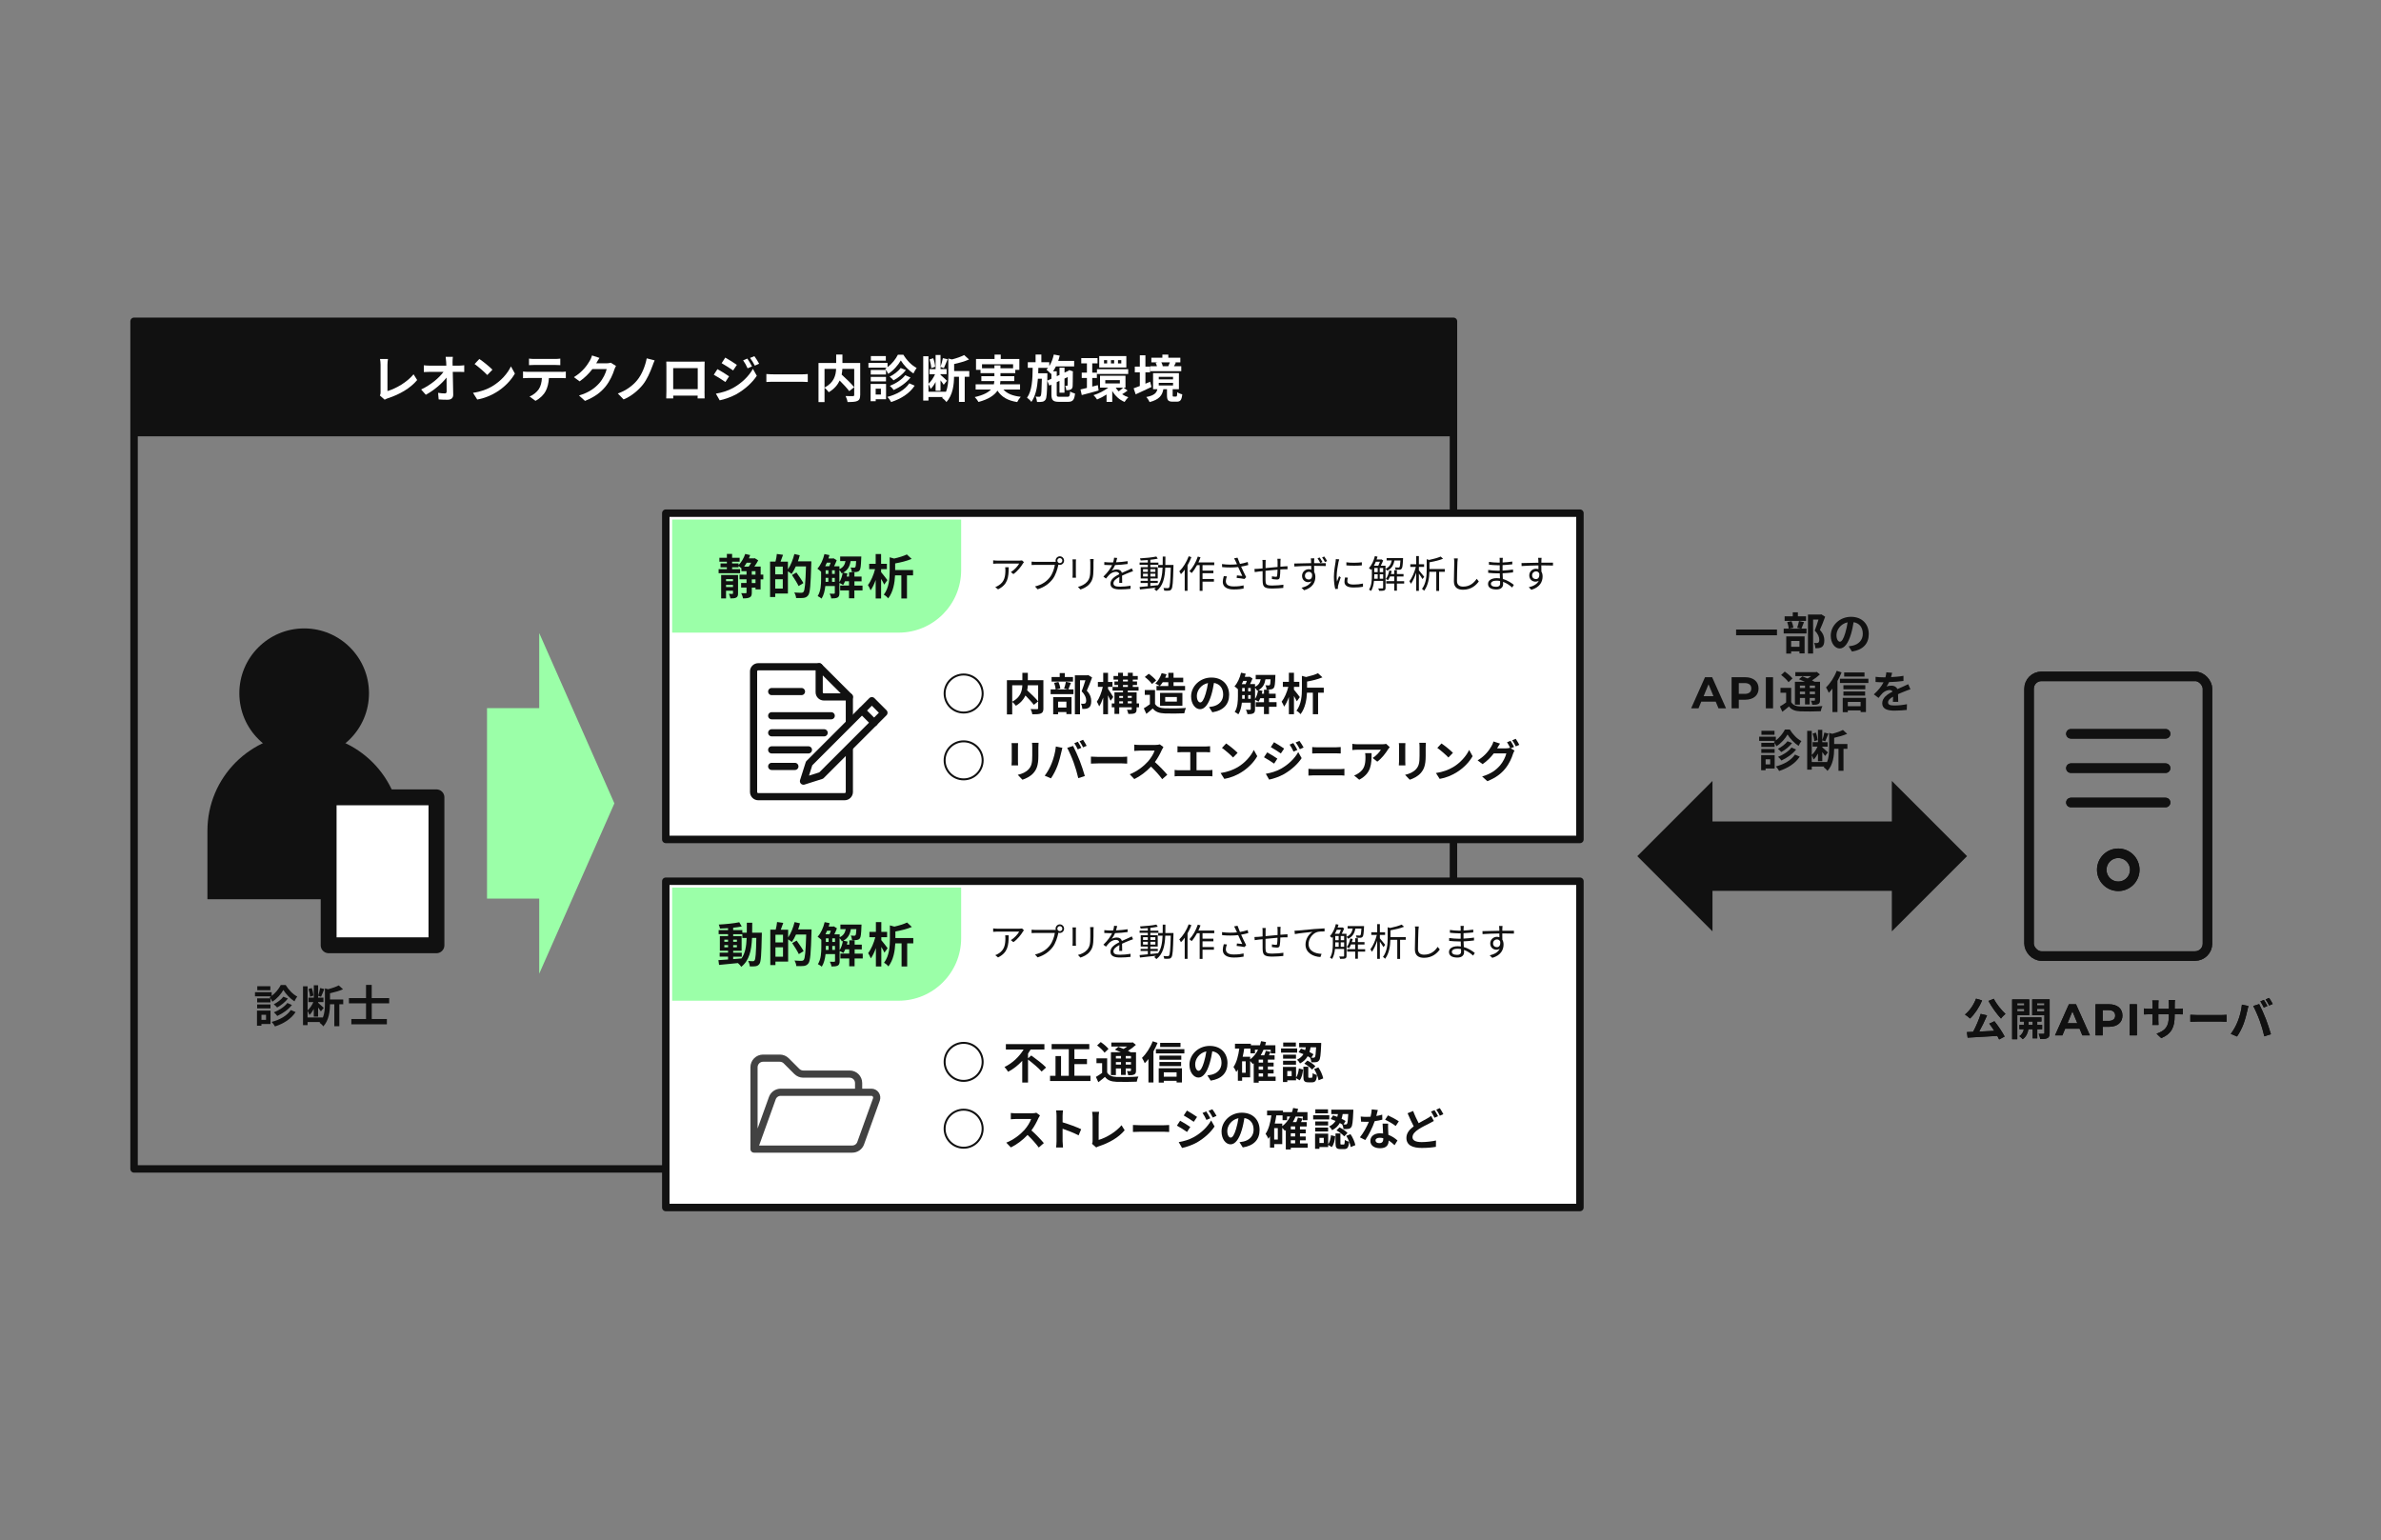 <?xml version="1.0" encoding="UTF-8"?><svg id="design" xmlns="http://www.w3.org/2000/svg" viewBox="0 0 750 485.19"><rect x="0" y="0" width="750" height="485.19" fill="#808080" stroke="none"/><defs><style>.cls-1{stroke-width:3px;}.cls-1,.cls-2{stroke-miterlimit:10;}.cls-1,.cls-2,.cls-3,.cls-4,.cls-5,.cls-6{stroke:#111;}.cls-1,.cls-4,.cls-5,.cls-7{fill:none;}.cls-1,.cls-5,.cls-7{stroke-linecap:round;}.cls-2{stroke-width:21.86px;}.cls-2,.cls-8{fill:#9bffa8;}.cls-9,.cls-3,.cls-6{fill:#fff;}.cls-10{fill:#111;}.cls-3{stroke-width:5px;}.cls-3,.cls-4,.cls-5,.cls-7,.cls-6{stroke-linejoin:round;}.cls-4,.cls-6{stroke-width:2.35px;}.cls-5{stroke-width:2.26px;}.cls-7{stroke:#424242;stroke-width:2.26px;}</style></defs><rect class="cls-10" x="42.23" y="101.21" width="415.6" height="36.23"/><rect class="cls-4" x="42.23" y="101.21" width="415.6" height="267"/><g><path class="cls-9" d="M119.67,124.59c.19-.4,.21-.67,.21-1.04v-8.67c0-.61-.08-1.36-.18-1.81h2.51c-.1,.61-.16,1.18-.16,1.81v8.3c2.61-.74,6.18-2.78,8.22-5.28l1.14,1.81c-2.19,2.62-5.52,4.53-9.28,5.76-.22,.08-.58,.19-.96,.43l-1.5-1.31Z"/><path class="cls-9" d="M144.57,115.18c.53,0,1.28-.06,1.66-.13v2.13c-.51-.02-1.12-.05-1.55-.05h-2.06c.05,2.34,.11,5.01,.14,7.17,.02,1.02-.58,1.62-1.79,1.62-.98,0-1.87-.03-2.79-.1l-.18-2.08c.72,.13,1.58,.19,2.13,.19,.4,0,.56-.21,.56-.67,0-1.07,0-2.67-.03-4.32-1.41,1.84-4,4.06-6.53,5.41l-1.47-1.66c3.1-1.47,5.74-3.73,7.04-5.55h-4.37c-.58,0-1.26,.03-1.82,.06v-2.13c.46,.06,1.23,.11,1.78,.11h5.3c-.02-.42-.03-.8-.05-1.15-.03-.46-.08-1.06-.16-1.62h2.27c-.06,.5-.1,1.12-.1,1.62l.02,1.15h2Z"/><path class="cls-9" d="M155.12,121.63c2.72-1.62,4.82-4.06,5.82-6.22l1.25,2.26c-1.22,2.16-3.34,4.37-5.92,5.92-1.62,.98-3.68,1.87-5.94,2.26l-1.34-2.11c2.5-.35,4.58-1.17,6.13-2.1Zm0-5.18l-1.63,1.68c-.83-.9-2.83-2.64-4-3.46l1.5-1.6c1.12,.75,3.2,2.42,4.13,3.38Z"/><path class="cls-9" d="M176.77,117.15c.34,0,1.02-.03,1.46-.1v2.08c-.4-.03-1.01-.05-1.46-.05h-3.86c-.1,1.65-.45,2.99-1.02,4.11-.56,1.1-1.79,2.35-3.22,3.07l-1.87-1.36c1.13-.43,2.26-1.36,2.9-2.29,.66-.99,.93-2.19,.99-3.54h-4.4c-.46,0-1.09,.03-1.54,.06v-2.1c.48,.05,1.04,.1,1.54,.1h10.48Zm-8.43-2.19c-.56,0-1.23,.03-1.71,.06v-2.06c.51,.08,1.17,.11,1.7,.11h6.43c.54,0,1.18-.03,1.73-.11v2.06c-.56-.03-1.17-.06-1.73-.06h-6.42Z"/><path class="cls-9" d="M194.04,115.28c-.18,.3-.4,.75-.53,1.15-.43,1.42-1.34,3.55-2.78,5.34-1.52,1.86-3.46,3.31-6.46,4.51l-1.89-1.7c3.28-.98,5.05-2.37,6.45-3.95,1.09-1.25,2.02-3.17,2.27-4.37h-4.5c-1.07,1.39-2.46,2.8-4.03,3.87l-1.79-1.33c2.8-1.71,4.19-3.78,4.99-5.15,.24-.4,.58-1.14,.72-1.68l2.34,.77c-.38,.56-.78,1.28-.98,1.63l-.05,.08h3.21c.5,0,1.02-.08,1.39-.19l1.63,1.01Z"/><path class="cls-9" d="M205.5,115.31c-.67,1.84-1.71,4.26-3.01,5.87-1.36,1.7-3.6,3.65-6.06,4.64l-1.82-1.87c2.5-.86,4.66-2.43,6.08-4.16,1.54-1.86,2.59-4.62,3.02-6.91l2.5,.64c-.29,.58-.51,1.28-.7,1.79Z"/><path class="cls-9" d="M221.92,123.28c0,.62,.03,2.16,.03,2.22h-2.21l.02-.88h-7.71l.02,.88h-2.21c.02-.08,.05-1.47,.05-2.24v-7.82c0-.45,0-1.1-.03-1.55,.66,.02,1.26,.03,1.7,.03h8.8c.4,0,1.01,0,1.58-.03-.03,.48-.03,1.07-.03,1.55v7.84Zm-9.87-7.33v6.64h7.73v-6.64h-7.73Z"/><path class="cls-9" d="M229.66,118.54l-1.17,1.79c-.91-.64-2.58-1.71-3.65-2.29l1.15-1.76c1.09,.58,2.85,1.68,3.66,2.26Zm1.28,3.65c2.72-1.52,4.96-3.71,6.22-6l1.23,2.18c-1.47,2.22-3.74,4.24-6.35,5.76-1.63,.91-3.94,1.71-5.34,1.97l-1.2-2.1c1.79-.3,3.71-.85,5.44-1.81Zm1.17-7.26l-1.18,1.76c-.9-.62-2.56-1.7-3.62-2.29l1.15-1.76c1.05,.58,2.82,1.71,3.65,2.29Zm4.77,.5l-1.39,.59c-.46-1.01-.83-1.7-1.41-2.51l1.33-.56c.46,.67,1.1,1.74,1.47,2.48Zm2.24-.86l-1.36,.61c-.51-1.01-.91-1.63-1.5-2.43l1.36-.56c.5,.64,1.12,1.68,1.5,2.38Z"/><path class="cls-9" d="M241.4,117.82c.58,.05,1.74,.1,2.58,.1h8.59c.74,0,1.46-.06,1.87-.1v2.51c-.38-.02-1.2-.08-1.87-.08h-8.59c-.91,0-1.98,.03-2.58,.08v-2.51Z"/><path class="cls-9" d="M270.95,124.44c0,1.02-.21,1.55-.88,1.86-.66,.3-1.68,.34-3.1,.34-.06-.54-.35-1.39-.62-1.89,.94,.05,2.02,.03,2.32,.03,.3-.02,.4-.1,.4-.38v-8.21h-3.73c-.03,.59-.1,1.18-.22,1.81,1.36,1.23,3.09,2.88,3.95,3.98l-1.57,1.23c-.64-.88-1.84-2.18-3.01-3.34-.62,1.34-1.7,2.66-3.44,3.68-.27-.38-.86-1.06-1.33-1.41v4.51h-1.9v-12.32h5.57v-2.66h1.97v2.66h5.6v10.11Zm-11.23-2.35c3.02-1.57,3.57-3.94,3.65-5.9h-3.65v5.9Z"/><path class="cls-9" d="M284.56,111.74c1.02,1.7,2.61,3.38,4.18,4.16-.35,.47-.75,1.17-1.01,1.73-1.52-.96-3.12-2.66-3.98-4.09-.8,1.44-2.32,3.18-3.98,4.22-.19-.48-.62-1.2-.94-1.6,.18-.1,.35-.21,.51-.34h-5.79v-1.5h6.02v1.34c1.38-1.04,2.62-2.61,3.26-3.92h1.74Zm-5.46,14.03h-3.26v.62h-1.6v-5.45h4.86v4.83Zm-.02-7.78h-4.8v-1.45h4.8v1.45Zm-4.8,.74h4.8v1.42h-4.8v-1.42Zm4.75-5.12h-4.71v-1.44h4.71v1.44Zm-3.2,8.83v1.84h1.65v-1.84h-1.65Zm12.29-.96c-1.63,2.5-4.34,4.16-7.42,5.17-.24-.5-.72-1.17-1.18-1.63,2.88-.73,5.52-2.19,6.9-4.27l1.71,.74Zm-2.77-4.9c-.99,1.31-2.46,2.46-3.89,3.23-.29-.35-.8-.85-1.22-1.15,1.25-.62,2.71-1.69,3.46-2.74l1.65,.66Zm1.46,2.33c-1.31,1.66-3.31,3.04-5.3,3.95-.27-.4-.77-.96-1.22-1.31,1.81-.7,3.82-1.97,4.85-3.36l1.66,.72Z"/><path class="cls-9" d="M305.29,118.68h-1.41v7.92h-1.81v-7.92h-1.55c-.02,2.38-.35,5.76-2.42,7.97-.24-.42-.93-1.06-1.36-1.3,.08-.1,.18-.19,.26-.29h-4.54v1.12h-1.65v-13.97h1.65v8.67c.8-.7,1.58-1.87,2.08-3.01h-1.77v-1.6h1.94v-4.45h1.55v3.73c.29-.77,.59-1.94,.74-2.74l1.49,.35c-.4,.96-.82,2.08-1.17,2.78l-1.06-.35v.67h1.92v1.6h-1.92v.22c.45,.37,1.73,1.55,2.03,1.86l-1.02,1.26c-.21-.34-.61-.88-1.01-1.39v3.28h-1.55v-2.77c-.46,.86-.99,1.65-1.57,2.18-.13-.45-.43-1.07-.67-1.5v2.4h5.46v.11c.71-1.65,.79-3.49,.79-5.04v-5.55l1.12,.3c1.44-.35,2.93-.88,3.86-1.38l1.54,1.39c-1.36,.61-3.09,1.09-4.69,1.44v2.22h4.77v1.76Zm-11.95-2.72c-.02-.75-.26-1.89-.54-2.75l1.15-.37c.34,.83,.58,1.97,.62,2.7l-1.23,.42Z"/><path class="cls-9" d="M316.07,122.7c1.14,1.28,2.93,2.02,5.46,2.29-.38,.4-.88,1.15-1.12,1.66-3.04-.48-4.94-1.62-6.21-3.6-.94,1.42-2.72,2.69-5.98,3.57-.22-.42-.77-1.14-1.18-1.54,2.69-.61,4.22-1.44,5.1-2.38h-4.82v-1.65h5.74c.08-.34,.13-.67,.16-1.01h-4.1v-1.53h4.11v-.96h-4.37v-1.05h-1.42v-3.41h5.84v-1.39h1.95v1.39h5.86v3.41h-1.28v1.05h-4.67v.96h4.35v1.53h-4.37c-.02,.34-.05,.67-.13,1.01h6.32v1.65h-5.25Zm-2.83-6.69v-.91h1.9v.91h3.98v-1.27h-9.79v1.27h3.9Z"/><path class="cls-9" d="M336.24,124.99c.62,0,.75-.27,.85-1.68,.38,.27,1.07,.54,1.54,.66-.21,2-.69,2.61-2.24,2.61h-2.8c-1.89,0-2.4-.51-2.4-2.34v-3.07l-.66,.3-.66-1.55c-.06,3.92-.18,5.46-.54,5.97-.29,.42-.59,.58-1.02,.66-.4,.1-1.01,.08-1.65,.08-.03-.53-.21-1.23-.46-1.7,.5,.06,.94,.06,1.15,.06s.34-.05,.46-.26c.21-.32,.3-1.66,.37-5.42h-1.25c-.22,2.88-.74,5.47-2.06,7.3-.3-.45-.9-1.02-1.36-1.33,1.58-2.19,1.73-5.71,1.78-9.41h-1.54v-1.76h2.45v-2.42h1.82v2.42h2.5v1.2c.66-1.04,1.14-2.32,1.42-3.63l1.87,.35c-.13,.56-.3,1.12-.48,1.66h5.02v1.73h-5.74c-.27,.56-.58,1.09-.91,1.55h1.17v1.54l.87-.4v-2.29h1.58v1.55l1.15-.53,.06-.05,.29-.21,1.18,.42-.06,.26c-.02,2.27-.02,3.9-.06,4.38-.03,.58-.26,.93-.69,1.1-.38,.16-.9,.18-1.31,.18-.05-.43-.18-1.04-.35-1.39,.19,.02,.42,.02,.54,.02s.21-.03,.22-.24c.03-.14,.03-1.02,.05-2.54l-1.03,.48v4.46h-1.58v-3.73l-.87,.4v3.86c0,.66,.11,.75,.91,.75h2.46Zm-5.05-5.7v-1.66l-.14,.16c-.3-.35-1.01-1.06-1.42-1.34,.18-.18,.35-.37,.51-.58h-3.06c-.02,.58-.03,1.15-.05,1.71h2.88v.72l-.03,1.6,1.31-.61Z"/><path class="cls-9" d="M346.05,123c-1.82,.53-3.76,1.06-5.3,1.44l-.4-1.76c.58-.13,1.26-.29,2.02-.48v-3.14h-1.63v-1.68h1.63v-2.91h-1.78v-1.66h5.12v1.66h-1.66v2.91h1.46v1.68h-1.46v2.72l1.76-.46,.24,1.68Zm9.12,.03c-.56,.43-1.18,.85-1.7,1.15,.59,.4,1.25,.74,1.95,.96-.38,.34-.91,1.01-1.18,1.47-1.65-.66-2.96-1.9-3.89-3.46v3.46h-1.79v-2.34c-.98,.64-2.02,1.18-2.99,1.57-.24-.4-.75-1.02-1.12-1.36,1.6-.48,3.36-1.38,4.64-2.37h-2.59v-3.74h8.02v3.74h-.59l1.25,.91Zm-9.63-6.74h9.84v1.5h-9.84v-1.5Zm9.25-.53h-8.54v-3.6h8.54v3.6Zm-6.05-2.32h-.98v1.04h.98v-1.04Zm-.58,7.33h4.59v-1.04h-4.59v1.04Zm2.8-7.33h-1.01v1.04h1.01v-1.04Zm.48,8.67c.26,.42,.58,.8,.94,1.17,.48-.34,1.06-.82,1.42-1.17h-2.37Zm1.76-8.67h-1.04v1.04h1.04v-1.04Z"/><path class="cls-9" d="M362.71,121.9c-1.68,.81-3.52,1.65-4.98,2.32l-.64-1.9c.54-.19,1.22-.45,1.95-.73v-4.32h-1.58v-1.79h1.58v-3.57h1.76v3.57h1.46v1.79h-1.46v3.6c.5-.21,.99-.43,1.49-.64l.42,1.68Zm7.74,3.02c.26,0,.34-.16,.37-1.38,.35,.27,1.09,.58,1.58,.67-.18,1.84-.62,2.32-1.74,2.32h-1.25c-1.5,0-1.82-.53-1.82-2.05v-1.87h-1.14c-.35,1.92-1.28,3.26-4.34,4.05-.18-.46-.67-1.23-1.04-1.6,2.51-.48,3.22-1.28,3.5-2.45h-1.36v-5.07h8.14v5.07h-1.97v1.86c0,.4,.05,.45,.34,.45h.72Zm1.65-8h-9.78v-1.55h2.11c-.08-.35-.24-.77-.4-1.09l.59-.13h-1.95v-1.47h3.47v-.98h1.87v.98h3.79v1.47h-1.81l.4,.08c-.21,.43-.42,.82-.59,1.14h2.29v1.55Zm-7.1,2.59h4.5v-.8h-4.5v.8Zm0,1.92h4.5v-.82h-4.5v.82Zm.82-7.28c.21,.38,.37,.83,.45,1.17l-.21,.05h2.03l-.08-.02c.16-.35,.35-.82,.48-1.2h-2.67Z"/></g><g><path class="cls-10" d="M624.34,315.13c-.9,2.2-2.37,4.37-3.79,5.7-.34-.35-1.15-.98-1.6-1.25,1.44-1.13,2.76-3.05,3.49-5l1.9,.55Zm3.89,6.56c1.22,1.51,2.53,3.49,3.22,4.83l-1.74,.91c-.14-.34-.34-.71-.57-1.12-3.36,.22-6.89,.43-9.35,.55l-.22-1.76,1.95-.07c.9-1.67,1.86-3.91,2.39-5.65l2,.46c-.73,1.72-1.64,3.6-2.49,5.11,1.51-.07,3.15-.15,4.77-.24-.5-.78-1.06-1.58-1.58-2.27l1.62-.75Zm-.2-7.08c.81,1.64,2.41,3.6,3.68,4.77-.43,.35-1.08,.99-1.4,1.46-1.32-1.41-2.93-3.63-3.95-5.54l1.67-.69Z"/><path class="cls-10" d="M635.43,319.77v7.59h-1.62v-12.54h5.39v4.95h-3.77Zm0-3.77v.72h2.2v-.72h-2.2Zm2.2,2.56v-.77h-2.2v.77h2.2Zm4.1,5.64v2.88h-1.45v-2.88h-1.35c-.14,.97-.6,2.32-1.79,3.14-.24-.29-.74-.73-1.06-.95,.9-.56,1.29-1.47,1.43-2.19h-1.42v-1.36h1.47v-1.05h-1.28v-1.31h6.76v1.31h-1.32v1.05h1.54v1.36h-1.54Zm-1.45-1.36v-1.05h-1.3v1.05h1.3Zm5.33,2.56c0,.85-.15,1.31-.66,1.58-.5,.28-1.23,.32-2.29,.32-.06-.46-.28-1.22-.5-1.65,.63,.03,1.32,.03,1.53,.01,.22,0,.29-.08,.29-.28v-5.6h-3.85v-4.98h5.49v10.6Zm-3.91-9.41v.72h2.27v-.72h-2.27Zm2.27,2.59v-.8h-2.27v.8h2.27Z"/><path class="cls-10" d="M655.06,324.04h-4.55l-.87,2.1h-2.32l4.37-9.8h2.24l4.38,9.8h-2.38l-.87-2.1Zm-.71-1.72l-1.55-3.75-1.55,3.75h3.11Z"/><path class="cls-10" d="M668.56,319.9c0,2.18-1.64,3.54-4.25,3.54h-1.97v2.7h-2.27v-9.8h4.24c2.62,0,4.25,1.36,4.25,3.56Zm-2.29,0c0-1.08-.7-1.71-2.09-1.71h-1.85v3.4h1.85c1.39,0,2.09-.63,2.09-1.69Z"/><path class="cls-10" d="M670.85,316.34h2.27v9.8h-2.27v-9.8Z"/><path class="cls-10" d="M686.04,317.77c.74,0,1.16-.03,1.54-.1v1.86c-.31-.03-.8-.04-1.54-.04h-1.04v.46c0,3.47-.84,5.59-4.21,7.07l-1.5-1.41c2.7-.94,3.89-2.16,3.89-5.59v-.53h-3.32v1.9c0,.62,.04,1.19,.06,1.47h-1.96c.04-.28,.08-.84,.08-1.47v-1.9h-1.19c-.7,0-1.21,.03-1.51,.06v-1.9c.25,.04,.81,.13,1.51,.13h1.19v-1.39c0-.53-.06-.99-.08-1.26h1.99c-.04,.27-.08,.71-.08,1.27v1.37h3.32v-1.47c0-.56-.04-1.02-.08-1.3h1.99c-.03,.28-.08,.74-.08,1.3v1.47h1.04Z"/><path class="cls-10" d="M689.94,319.66c.5,.04,1.53,.08,2.25,.08h7.52c.64,0,1.27-.06,1.64-.08v2.2c-.34-.01-1.05-.07-1.64-.07h-7.52c-.8,0-1.74,.03-2.25,.07v-2.2Z"/><path class="cls-10" d="M706.2,316.47l2.04,.42c-.12,.41-.28,1.09-.34,1.4-.2,.98-.71,2.91-1.19,4.21-.5,1.36-1.33,2.95-2.07,4l-1.96-.83c.88-1.15,1.71-2.66,2.18-3.89,.63-1.57,1.16-3.54,1.33-5.32Zm3.56,.42l1.86-.6c.57,1.08,1.54,3.23,2.06,4.59,.5,1.26,1.25,3.5,1.64,4.89l-2.07,.67c-.39-1.67-.9-3.43-1.46-4.94-.53-1.47-1.44-3.54-2.03-4.61Zm4.45,0l-1.12,.49c-.29-.57-.71-1.41-1.09-1.95l1.11-.46c.35,.52,.84,1.4,1.11,1.92Zm1.68-.64l-1.12,.49c-.28-.59-.74-1.4-1.12-1.93l1.11-.46c.37,.53,.88,1.41,1.13,1.9Z"/></g><g><path class="cls-10" d="M559.74,198.3v1.81h-12.88v-1.81h12.88Z"/><path class="cls-10" d="M568.26,195.96c-.31,.77-.59,1.54-.83,2.07h1.62v1.51h-7.2v-1.51h1.6c-.04-.56-.25-1.43-.49-2.07l1.36-.28c.29,.63,.52,1.47,.57,2.04l-1.32,.31h3.72l-1.19-.29c.21-.59,.46-1.47,.57-2.11l1.57,.34Zm.64-.38h-6.75v-1.44h2.56v-1.25h1.61v1.25h2.58v1.44Zm-6.24,4.87h5.78v5.37h-1.62v-.64h-2.62v.7h-1.54v-5.43Zm1.54,1.44v1.85h2.62v-1.85h-2.62Zm10.71-7.62c-.49,1.36-1.11,2.97-1.66,4.16,1.19,1.26,1.4,2.35,1.4,3.27,0,1.02-.22,1.71-.76,2.09-.27,.18-.6,.29-.95,.35-.32,.04-.73,.04-1.12,.03,0-.45-.14-1.16-.41-1.64,.31,.03,.57,.04,.79,.03,.2-.01,.38-.04,.52-.11,.25-.15,.34-.48,.34-.95,0-.76-.31-1.76-1.43-2.86,.41-.99,.85-2.42,1.19-3.49h-1.7v10.71h-1.62v-12.28h3.95l.25-.07,1.22,.76Z"/><path class="cls-10" d="M582.33,203.59c.53-.07,.92-.14,1.29-.22,1.78-.42,3.15-1.69,3.15-3.71s-1.04-3.35-2.9-3.67c-.2,1.18-.43,2.46-.83,3.77-.83,2.8-2.03,4.51-3.54,4.51s-2.83-1.69-2.83-4.03c0-3.19,2.79-5.94,6.38-5.94s5.6,2.39,5.6,5.42-1.79,4.98-5.29,5.52l-1.04-1.64Zm-1.08-4.2c.32-1.02,.57-2.21,.74-3.36-2.3,.48-3.51,2.49-3.51,4.02,0,1.4,.56,2.09,1.08,2.09,.57,0,1.13-.87,1.69-2.74Z"/><path class="cls-10" d="M540.44,221.02h-4.55l-.87,2.1h-2.32l4.37-9.8h2.24l4.38,9.8h-2.38l-.87-2.1Zm-.71-1.72l-1.55-3.75-1.55,3.75h3.11Z"/><path class="cls-10" d="M553.94,216.88c0,2.18-1.64,3.54-4.26,3.54h-1.97v2.7h-2.27v-9.8h4.24c2.62,0,4.26,1.36,4.26,3.56Zm-2.29,0c0-1.08-.7-1.71-2.09-1.71h-1.85v3.4h1.85c1.39,0,2.09-.63,2.09-1.69Z"/><path class="cls-10" d="M556.23,213.33h2.27v9.8h-2.27v-9.8Z"/><path class="cls-10" d="M564.21,221.16c.55,.94,1.51,1.33,2.94,1.39,1.67,.07,4.98,.03,6.9-.13-.2,.39-.45,1.16-.52,1.62-1.72,.08-4.69,.11-6.4,.04-1.68-.07-2.79-.48-3.62-1.55-.64,.55-1.3,1.09-2.08,1.68l-.77-1.67c.6-.34,1.32-.8,1.96-1.27v-3.05h-1.78v-1.53h3.37v4.47Zm-.83-6.26c-.43-.67-1.48-1.64-2.34-2.28l1.15-1.06c.85,.59,1.93,1.48,2.43,2.15l-1.25,1.19Zm3.58,7.07h-1.57v-7.21h3.14c-.63-.29-1.3-.57-1.88-.8l1.08-.9c.49,.18,1.08,.41,1.65,.66,.39-.22,.77-.49,1.12-.74h-4.98v-1.26h6.43l.32-.08,.99,.8c-.7,.66-1.58,1.33-2.49,1.89,.31,.15,.6,.29,.84,.43h1.69v5.77c0,.67-.12,1.02-.57,1.24-.45,.24-1.05,.24-1.89,.24-.06-.41-.22-.95-.41-1.3,.43,.01,.92,.01,1.06,.01,.17-.01,.21-.07,.21-.21v-.65h-1.65v2.04h-1.48v-2.04h-1.61v2.1Zm0-6.01v.76h1.61v-.76h-1.61Zm1.61,2.7v-.79h-1.61v.79h1.61Zm3.14-2.7h-1.65v.76h1.65v-.76Zm0,2.7v-.79h-1.65v.79h1.65Z"/><path class="cls-10" d="M580.09,211.8c-.36,.89-.8,1.82-1.3,2.7v9.8h-1.58v-7.39c-.38,.49-.77,.93-1.16,1.32-.15-.39-.59-1.3-.87-1.69,1.33-1.26,2.62-3.25,3.37-5.23l1.54,.5Zm8.44,2v1.34h-8.96v-1.34h8.96Zm-8.08,6.01h7.31v4.48h-1.68v-.52h-4.03v.56h-1.6v-4.52Zm7.11-2.69h-6.89v-1.29h6.89v1.29Zm-6.89,.7h6.83v1.3h-6.83v-1.3Zm6.64-4.71h-6.41v-1.3h6.41v1.3Zm-5.26,7.98v1.37h4.03v-1.37h-4.03Z"/><path class="cls-10" d="M596.25,221.11c.03-.41,.04-1.05,.06-1.65-1.02,.56-1.58,1.11-1.58,1.79,0,.77,.66,.98,2.02,.98,1.18,0,2.72-.15,3.93-.41l-.06,1.81c-.92,.11-2.62,.22-3.92,.22-2.17,0-3.81-.52-3.81-2.31s1.68-2.88,3.26-3.7c-.22-.35-.59-.48-.96-.48-.79,0-1.64,.45-2.17,.95-.42,.42-.81,.92-1.29,1.53l-1.48-1.11c1.46-1.34,2.44-2.58,3.05-3.81h-.17c-.56,0-1.58-.03-2.34-.1v-1.62c.7,.11,1.74,.15,2.44,.15h.67c.17-.63,.27-1.19,.28-1.58l1.82,.15c-.07,.34-.17,.81-.34,1.37,1.3-.07,2.7-.18,3.92-.41v1.62c-1.34,.2-3.05,.31-4.54,.36-.22,.49-.5,.99-.8,1.4,.36-.18,1.11-.28,1.57-.28,.84,0,1.54,.36,1.85,1.08,.71-.34,1.3-.57,1.88-.83,.53-.24,1.02-.48,1.53-.71l.7,1.61c-.45,.11-1.18,.39-1.65,.59-.62,.24-1.4,.55-2.25,.94,.01,.77,.04,1.79,.06,2.42h-1.67Z"/><path class="cls-10" d="M563.78,229.8c.9,1.48,2.28,2.95,3.65,3.64-.31,.41-.66,1.02-.88,1.51-1.33-.84-2.73-2.32-3.49-3.58-.7,1.26-2.03,2.79-3.49,3.69-.17-.42-.55-1.05-.83-1.4,.15-.08,.31-.18,.45-.29h-5.07v-1.31h5.26v1.17c1.2-.91,2.29-2.28,2.86-3.43h1.53Zm-4.77,12.28h-2.86v.55h-1.4v-4.77h4.26v4.23Zm-.01-6.8h-4.2v-1.27h4.2v1.27Zm-4.2,.65h4.2v1.24h-4.2v-1.24Zm4.16-4.48h-4.12v-1.26h4.12v1.26Zm-2.8,7.73v1.61h1.44v-1.61h-1.44Zm10.75-.84c-1.43,2.18-3.79,3.64-6.5,4.52-.21-.43-.63-1.02-1.04-1.43,2.52-.64,4.83-1.92,6.03-3.74l1.5,.64Zm-2.42-4.28c-.87,1.15-2.16,2.15-3.4,2.83-.25-.31-.7-.74-1.06-1.01,1.09-.55,2.37-1.48,3.02-2.39l1.44,.58Zm1.27,2.04c-1.15,1.46-2.9,2.66-4.63,3.46-.24-.35-.67-.84-1.06-1.15,1.58-.62,3.35-1.72,4.24-2.94l1.46,.63Z"/><path class="cls-10" d="M581.92,235.87h-1.23v6.93h-1.58v-6.93h-1.36c-.01,2.09-.31,5.04-2.11,6.97-.21-.36-.81-.92-1.19-1.13,.07-.08,.15-.17,.22-.25h-3.98v.98h-1.44v-12.22h1.44v7.59c.7-.62,1.39-1.64,1.82-2.63h-1.55v-1.4h1.69v-3.89h1.36v3.26c.25-.67,.52-1.69,.64-2.39l1.3,.31c-.35,.84-.71,1.82-1.02,2.44l-.92-.31v.59h1.68v1.4h-1.68v.2c.39,.32,1.51,1.36,1.78,1.62l-.9,1.11c-.18-.29-.53-.77-.88-1.22v2.87h-1.36v-2.42c-.41,.76-.87,1.44-1.37,1.9-.11-.39-.38-.94-.59-1.32v2.1h4.78v.1c.62-1.44,.69-3.05,.69-4.41v-4.86l.98,.27c1.26-.31,2.56-.77,3.37-1.2l1.34,1.22c-1.19,.53-2.7,.95-4.1,1.26v1.95h4.17v1.54Zm-10.46-2.38c-.01-.66-.22-1.65-.48-2.41l1.01-.32c.29,.73,.5,1.72,.54,2.37l-1.08,.36Z"/></g><g><rect class="cls-1" x="639.14" y="213.05" width="56.2" height="88.1" rx="3.9" ry="3.9"/><circle class="cls-1" cx="667.24" cy="273.98" r="5.2"/><g><line class="cls-1" x1="652.32" y1="231.15" x2="682.15" y2="231.15"/><line class="cls-1" x1="652.32" y1="241.97" x2="682.15" y2="241.97"/><line class="cls-1" x1="652.32" y1="252.79" x2="682.15" y2="252.79"/></g></g><g><line class="cls-2" x1="531.09" y1="269.69" x2="607.76" y2="269.69"/><polygon class="cls-10" points="619.61 269.69 595.92 293.37 595.92 246 619.61 269.69"/><polygon class="cls-10" points="515.74 269.69 539.42 246 539.42 293.37 515.74 269.69"/></g><g><g><circle class="cls-10" cx="95.81" cy="218.37" r="20.42"/><path class="cls-10" d="M95.81,231.2c-16.83,0-30.47,13.64-30.47,30.48v21.57h60.95v-21.57c0-16.83-13.64-30.48-30.48-30.48Z"/></g><rect class="cls-3" x="103.52" y="251.16" width="33.96" height="46.6"/></g><g><rect class="cls-8" x="153.41" y="223.06" width="22.28" height="60"/><polygon class="cls-8" points="193.53 253.06 169.85 306.71 169.85 199.41 193.53 253.06"/></g><g><rect class="cls-6" x="209.72" y="277.59" width="287.95" height="102.77"/><rect class="cls-6" x="209.72" y="161.65" width="287.95" height="102.77"/><g><path class="cls-10" d="M297.24,218.46c0-3.49,2.81-6.3,6.3-6.3s6.3,2.81,6.3,6.3-2.81,6.3-6.3,6.3-6.3-2.81-6.3-6.3Zm6.3,5.68c3.14,0,5.68-2.55,5.68-5.68s-2.55-5.68-5.68-5.68-5.68,2.55-5.68,5.68,2.55,5.68,5.68,5.68Z"/><path class="cls-10" d="M328.67,223.1c0,.9-.18,1.36-.77,1.62-.57,.27-1.47,.29-2.72,.29-.06-.48-.31-1.22-.55-1.65,.83,.04,1.76,.03,2.03,.03,.27-.01,.35-.08,.35-.34v-7.18h-3.26c-.03,.52-.08,1.04-.2,1.58,1.19,1.08,2.7,2.52,3.46,3.49l-1.37,1.08c-.56-.77-1.61-1.9-2.63-2.93-.55,1.18-1.48,2.32-3.01,3.22-.24-.34-.76-.92-1.16-1.23v3.95h-1.67v-10.78h4.87v-2.32h1.72v2.32h4.9v8.85Zm-9.83-2.06c2.65-1.37,3.12-3.44,3.19-5.17h-3.19v5.17Z"/><path class="cls-10" d="M337.35,215.09c-.31,.77-.59,1.54-.83,2.07h1.62v1.51h-7.2v-1.51h1.6c-.04-.56-.25-1.43-.49-2.07l1.36-.28c.29,.63,.52,1.47,.57,2.04l-1.32,.31h3.72l-1.19-.29c.21-.59,.46-1.47,.57-2.11l1.57,.34Zm.64-.38h-6.75v-1.44h2.56v-1.25h1.61v1.25h2.58v1.44Zm-6.24,4.87h5.78v5.37h-1.62v-.64h-2.62v.7h-1.54v-5.43Zm1.54,1.44v1.85h2.62v-1.85h-2.62Zm10.71-7.62c-.49,1.36-1.11,2.97-1.67,4.16,1.19,1.26,1.4,2.35,1.4,3.27,0,1.02-.22,1.71-.75,2.09-.27,.18-.6,.29-.95,.35-.32,.04-.73,.04-1.12,.03,0-.45-.14-1.16-.41-1.64,.31,.03,.57,.04,.78,.03,.2-.01,.38-.04,.52-.11,.25-.15,.34-.48,.34-.95,0-.76-.31-1.76-1.43-2.86,.41-.99,.85-2.42,1.19-3.49h-1.7v10.71h-1.62v-12.28h3.95l.25-.07,1.22,.76Z"/><path class="cls-10" d="M349.81,220.74c-.18-.43-.49-1.09-.8-1.72v5.96h-1.51v-5.23c-.36,1.08-.8,2.06-1.27,2.76-.15-.46-.49-1.09-.73-1.47,.78-1.09,1.53-3.04,1.88-4.69h-1.55v-1.54h1.68v-2.88h1.51v2.88h1.4v1.54h-1.4v.66c.39,.55,1.43,2.15,1.65,2.55l-.85,1.19Zm8.97,2.06h-.76v.6c0,.7-.14,1.05-.6,1.27-.46,.21-1.12,.22-2,.22-.07-.39-.25-.94-.43-1.31,.52,.03,1.09,.01,1.26,.01,.18,0,.24-.04,.24-.21v-.59h-3.94v2.09h-1.5v-2.09h-.85v-1.22h.85v-3.5h2.69v-.53h-3.29v-1.17h1.74v-.59h-1.15v-1.12h1.15v-.58h-1.44v-1.15h1.44v-1.02h1.54v1.02h1.54v-1.02h1.55v1.02h1.57v1.15h-1.57v.58h1.34v1.12h-1.34v.59h1.82v1.17h-3.4v.53h2.79v3.5h.76v1.22Zm-6.23-3.57v.6h1.19v-.6h-1.19Zm0,2.35h1.19v-.67h-1.19v.67Zm1.18-6.92h1.54v-.58h-1.54v.58Zm0,1.71h1.54v-.59h-1.54v.59Zm1.51,2.85v.6h1.25v-.6h-1.25Zm1.25,2.35v-.67h-1.25v.67h1.25Z"/><path class="cls-10" d="M363.83,221.75c.57,.94,1.62,1.32,3.08,1.37,1.64,.07,4.79,.03,6.65-.11-.18,.39-.43,1.2-.52,1.68-1.68,.08-4.49,.11-6.16,.04-1.72-.07-2.87-.46-3.78-1.55-.62,.55-1.23,1.09-2,1.68l-.81-1.74c.6-.35,1.3-.81,1.92-1.29v-2.95h-1.61v-1.53h3.23v4.4Zm-.97-6.29c-.43-.67-1.43-1.6-2.25-2.21l1.23-1.01c.84,.59,1.86,1.46,2.34,2.11l-1.32,1.11Zm2.45,.63c-.34-.25-1.01-.6-1.39-.79,.87-.77,1.58-2,1.99-3.26l1.55,.36c-.13,.36-.27,.73-.43,1.08h.98v-1.55h1.65v1.55h3.05v1.41h-3.05v1.19h3.63v1.38h-9v-1.38h1.02Zm.95-1.19c-.29,.45-.6,.86-.92,1.19h2.67v-1.19h-1.75Zm-.85,7.42v-4.07h7.04v4.07h-7.04Zm1.62-1.33h3.68v-1.43h-3.68v1.43Z"/><path class="cls-10" d="M380.85,222.72c.53-.07,.92-.14,1.29-.22,1.78-.42,3.15-1.69,3.15-3.71s-1.04-3.35-2.9-3.67c-.2,1.18-.43,2.46-.83,3.77-.83,2.8-2.03,4.51-3.54,4.51s-2.83-1.69-2.83-4.03c0-3.19,2.79-5.94,6.38-5.94s5.6,2.39,5.6,5.42-1.79,4.98-5.29,5.52l-1.04-1.64Zm-1.08-4.2c.32-1.02,.57-2.21,.74-3.36-2.3,.48-3.51,2.49-3.51,4.02,0,1.4,.56,2.09,1.08,2.09,.57,0,1.13-.87,1.69-2.74Z"/><path class="cls-10" d="M402.1,222.63h-2.38v2.31h-1.58v-2.31h-2.59v-1.43h2.59v-1.26h-1.16c-.17,.41-.35,.77-.56,1.08-.24-.17-.74-.43-1.09-.59v2.95c0,.66-.11,1.08-.53,1.31-.43,.24-1.01,.28-1.86,.28-.04-.41-.27-1.03-.48-1.41,.56,.03,1.11,.03,1.27,.03s.24-.06,.24-.24v-2.02h-2.79c-.14,1.32-.46,2.68-1.1,3.68-.24-.22-.84-.6-1.15-.74,.94-1.44,1.01-3.53,1.01-5.1v-2.07c-.28-.28-.8-.7-1.09-.9,.95-1.02,1.69-2.66,2.07-4.3l1.47,.31c-.08,.34-.18,.67-.29,.99h1.27l.21-.07,.95,.59c-.2,.55-.48,1.19-.77,1.76h1.57v.85c1.16-.53,1.58-1.34,1.78-2.37h-1.57v-1.36h6.21s-.01,.35-.03,.53c-.07,2.23-.18,3.19-.49,3.56-.24,.29-.5,.41-.85,.46-.31,.04-.85,.06-1.41,.04-.03-.43-.17-.99-.38-1.34,.43,.04,.81,.06,1.01,.06,.17,0,.28-.03,.38-.15,.13-.15,.2-.63,.25-1.79h-1.62c-.24,1.46-.77,2.62-2.2,3.4l1.25,.25c-.06,.29-.11,.6-.2,.9h.69v-1.26h1.58v1.26h2.1v1.4h-2.1v1.26h2.38v1.43Zm-10.47-8.15c-.15,.35-.31,.7-.48,1.02h1.21c.14-.31,.27-.67,.39-1.02h-1.12Zm-.35,4.7c0,.29,0,.6-.01,.93h.81v-1.16h-.8v.24Zm0-1.41h.8v-1.05h-.8v1.05Zm1.89,0h.8v-1.05h-.8v1.05Zm.8,2.34v-1.16h-.8v1.16h.8Zm1.36,.08c.46-.71,.8-1.73,.97-2.73-.1,.04-.2,.1-.29,.14-.13-.28-.41-.67-.67-.95v3.54Z"/><path class="cls-10" d="M408.5,220.91c-.2-.43-.55-1.06-.91-1.68v5.75h-1.6v-5.43c-.42,1.19-.94,2.28-1.5,3.04-.15-.48-.52-1.13-.78-1.55,.88-1.11,1.69-3.01,2.1-4.68h-1.72v-1.57h1.9v-2.87h1.6v2.87h1.69v1.57h-1.69v.88c.48,.55,1.6,1.99,1.85,2.35l-.94,1.32Zm8.48-2.72h-1.79v6.79h-1.65v-6.79h-1.85c-.1,2.14-.53,4.87-2.03,6.78-.24-.35-.88-.9-1.29-1.08,1.57-2.06,1.72-4.87,1.72-6.94v-4.05l1.32,.36c1.41-.32,2.8-.74,3.74-1.2l1.41,1.3c-1.4,.6-3.19,1.04-4.84,1.33v1.93h5.26v1.57Z"/></g><g><path class="cls-10" d="M297.24,239.51c0-3.49,2.81-6.3,6.3-6.3s6.3,2.81,6.3,6.3-2.81,6.3-6.3,6.3-6.3-2.81-6.3-6.3Zm6.3,5.68c3.14,0,5.68-2.55,5.68-5.68s-2.55-5.68-5.68-5.68-5.68,2.55-5.68,5.68,2.55,5.68,5.68,5.68Z"/><path class="cls-10" d="M320.69,234.09c-.03,.31-.04,.62-.04,1.06v4.73c0,.35,.01,.9,.04,1.22h-2.07c.01-.27,.07-.81,.07-1.23v-4.72c0-.27-.01-.76-.06-1.06h2.06Zm6.45-.13c-.03,.39-.06,.84-.06,1.4v2.77c0,3.01-.59,4.3-1.62,5.45-.92,1.02-2.38,1.71-3.4,2.03l-1.47-1.54c1.4-.32,2.58-.85,3.43-1.76,.95-1.05,1.13-2.1,1.13-4.28v-2.66c0-.56-.03-1.01-.08-1.4h2.07Z"/><path class="cls-10" d="M332.6,235.15l2.04,.42c-.13,.41-.28,1.09-.34,1.4-.2,.98-.71,2.91-1.19,4.21-.5,1.36-1.33,2.95-2.07,4l-1.96-.83c.88-1.15,1.71-2.66,2.18-3.89,.63-1.57,1.16-3.54,1.33-5.32Zm3.56,.42l1.86-.6c.57,1.08,1.54,3.23,2.06,4.59,.5,1.26,1.25,3.5,1.64,4.89l-2.07,.67c-.39-1.67-.9-3.43-1.46-4.94-.53-1.47-1.44-3.54-2.03-4.61Zm4.45,0l-1.12,.49c-.29-.57-.71-1.41-1.09-1.95l1.11-.46c.35,.52,.84,1.4,1.11,1.92Zm1.68-.64l-1.12,.49c-.28-.59-.74-1.4-1.12-1.93l1.11-.46c.36,.53,.88,1.41,1.13,1.9Z"/><path class="cls-10" d="M343.64,238.34c.5,.04,1.53,.08,2.25,.08h7.52c.64,0,1.27-.06,1.64-.08v2.2c-.34-.01-1.05-.07-1.64-.07h-7.52c-.8,0-1.74,.03-2.25,.07v-2.2Z"/><path class="cls-10" d="M366.47,235.33c-.11,.15-.36,.59-.49,.87-.48,1.09-1.26,2.59-2.2,3.85,1.39,1.2,3.08,3,3.91,4l-1.6,1.39c-.91-1.26-2.21-2.69-3.53-3.96-1.48,1.57-3.35,3.02-5.26,3.93l-1.44-1.51c2.25-.85,4.42-2.55,5.74-4.02,.92-1.05,1.78-2.44,2.09-3.43h-4.75c-.59,0-1.36,.08-1.65,.1v-1.99c.38,.06,1.23,.1,1.65,.1h4.93c.62,0,1.18-.08,1.46-.18l1.15,.85Z"/><path class="cls-10" d="M380.6,242.63c.5,0,.95-.06,1.3-.11v2.03c-.39-.06-.98-.07-1.3-.07h-9.23c-.42,0-.91,.01-1.37,.07v-2.03c.43,.08,.94,.11,1.37,.11h3.56v-5.71h-2.7c-.38,0-.98,.03-1.33,.06v-1.92c.36,.06,.94,.08,1.33,.08h7.62c.42,0,.91-.04,1.32-.08v1.92c-.42-.03-.91-.06-1.32-.06h-2.95v5.71h3.71Z"/><path class="cls-10" d="M389.84,241.68c2.38-1.41,4.21-3.56,5.1-5.45l1.09,1.97c-1.06,1.89-2.93,3.82-5.18,5.18-1.41,.85-3.22,1.64-5.19,1.97l-1.18-1.85c2.18-.31,4-1.02,5.36-1.83Zm0-4.54l-1.43,1.47c-.73-.78-2.48-2.31-3.5-3.02l1.32-1.4c.98,.66,2.8,2.11,3.61,2.95Z"/><path class="cls-10" d="M402.36,238.97l-1.02,1.57c-.8-.56-2.25-1.5-3.19-2l1.01-1.54c.95,.5,2.49,1.47,3.21,1.97Zm1.12,3.19c2.38-1.33,4.34-3.25,5.45-5.25l1.08,1.9c-1.29,1.95-3.28,3.71-5.56,5.04-1.43,.8-3.44,1.5-4.68,1.72l-1.05-1.83c1.57-.27,3.25-.74,4.76-1.58Zm1.02-6.36l-1.04,1.54c-.78-.55-2.24-1.48-3.16-2l1.01-1.54c.92,.5,2.46,1.5,3.19,2Zm4.17,.43l-1.22,.52c-.41-.88-.73-1.48-1.23-2.2l1.16-.49c.41,.59,.97,1.53,1.29,2.17Zm1.96-.76l-1.19,.53c-.45-.88-.8-1.43-1.32-2.13l1.19-.49c.43,.56,.98,1.47,1.32,2.09Z"/><path class="cls-10" d="M412.15,242.17c.55,.04,1.2,.1,1.75,.1h8.04c.48,0,1.06-.04,1.54-.1v2.14c-.49-.06-1.12-.08-1.54-.08h-8.04c-.55,0-1.23,.04-1.75,.08v-2.14Zm1.18-6.85c.5,.06,1.16,.08,1.64,.08h5.8c.56,0,1.16-.04,1.55-.08v2.03c-.41-.01-1.06-.06-1.55-.06h-5.78c-.53,0-1.18,.03-1.65,.06v-2.03Z"/><path class="cls-10" d="M437.75,235.35c-.15,.18-.42,.52-.55,.73-.66,1.09-1.99,2.86-3.37,3.84l-1.44-1.16c1.12-.69,2.21-1.92,2.58-2.6h-7.29c-.59,0-1.05,.04-1.71,.1v-1.95c.53,.08,1.12,.14,1.71,.14h7.55c.39,0,1.16-.04,1.41-.13l1.12,1.04Zm-5.71,1.89c0,3.47-.07,6.33-3.89,8.37l-1.62-1.33c.45-.15,.95-.39,1.47-.77,1.78-1.23,2.11-2.72,2.11-5.01,0-.43-.03-.81-.1-1.26h2.03Z"/><path class="cls-10" d="M442.69,234.09c-.03,.31-.04,.62-.04,1.06v4.73c0,.35,.01,.9,.04,1.22h-2.07c.01-.27,.07-.81,.07-1.23v-4.72c0-.27-.01-.76-.06-1.06h2.06Zm6.45-.13c-.03,.39-.06,.84-.06,1.4v2.77c0,3.01-.59,4.3-1.62,5.45-.92,1.02-2.38,1.71-3.4,2.03l-1.47-1.54c1.4-.32,2.58-.85,3.43-1.76,.95-1.05,1.13-2.1,1.13-4.28v-2.66c0-.56-.03-1.01-.08-1.4h2.07Z"/><path class="cls-10" d="M457.67,241.68c2.38-1.41,4.21-3.56,5.1-5.45l1.09,1.97c-1.06,1.89-2.93,3.82-5.18,5.18-1.41,.85-3.22,1.64-5.19,1.97l-1.18-1.85c2.18-.31,4-1.02,5.36-1.83Zm0-4.54l-1.43,1.47c-.73-.78-2.48-2.31-3.5-3.02l1.32-1.4c.98,.66,2.8,2.11,3.61,2.95Z"/><path class="cls-10" d="M475.87,235.71l1.19,.73c-.15,.27-.35,.66-.46,.99-.38,1.26-1.18,3.12-2.45,4.68-1.33,1.64-3.01,2.91-5.64,3.96l-1.65-1.48c2.86-.85,4.41-2.07,5.64-3.47,.95-1.08,1.76-2.77,1.99-3.81h-3.95c-.92,1.22-2.14,2.45-3.53,3.39l-1.57-1.18c2.46-1.48,3.68-3.29,4.37-4.49,.22-.35,.5-.99,.63-1.47l2.06,.67c-.34,.49-.7,1.12-.87,1.43l-.04,.07h2.81c.43,0,.91-.07,1.22-.17l.1,.06c-.28-.56-.67-1.3-1.02-1.81l1.11-.45c.35,.5,.84,1.4,1.11,1.92l-1.04,.43Zm1.58-2.98c.36,.52,.88,1.41,1.13,1.9l-1.12,.48c-.28-.59-.73-1.4-1.12-1.93l1.11-.45Z"/></g><g><path class="cls-10" d="M297.24,334.49c0-3.49,2.81-6.3,6.3-6.3s6.3,2.81,6.3,6.3-2.81,6.3-6.3,6.3-6.3-2.81-6.3-6.3Zm6.3,5.68c3.14,0,5.68-2.55,5.68-5.68s-2.55-5.68-5.68-5.68-5.68,2.55-5.68,5.68,2.55,5.68,5.68,5.68Z"/><path class="cls-10" d="M324.85,332.48c1.5,1.08,3.65,2.69,4.66,3.79l-1.41,1.27c-.87-1.04-2.77-2.63-4.28-3.79v7.25h-1.82v-6.83c-1.27,1.36-2.77,2.58-4.45,3.44-.27-.45-.78-1.13-1.15-1.51,2.55-1.19,4.73-3.36,6.03-5.5h-5.59v-1.71h12.14v1.71h-4.35c-.24,.43-.52,.87-.81,1.29v1.46l1.04-.87Z"/><path class="cls-10" d="M343.49,338.88v1.64h-12.73v-1.64h1.72v-6.22h1.74v6.22h2.44v-8.39h-5.4v-1.62h11.86v1.62h-4.69v3.08h3.96v1.62h-3.96v3.68h5.07Z"/><path class="cls-10" d="M348.75,337.85c.55,.94,1.51,1.33,2.94,1.39,1.67,.07,4.98,.03,6.9-.13-.2,.39-.45,1.16-.52,1.62-1.72,.08-4.69,.11-6.4,.04-1.68-.07-2.79-.48-3.62-1.55-.64,.55-1.3,1.09-2.08,1.68l-.77-1.67c.6-.34,1.32-.8,1.96-1.27v-3.05h-1.78v-1.53h3.37v4.47Zm-.83-6.26c-.43-.67-1.48-1.64-2.34-2.28l1.15-1.06c.85,.59,1.93,1.48,2.44,2.16l-1.25,1.19Zm3.58,7.07h-1.57v-7.21h3.14c-.63-.29-1.3-.57-1.88-.8l1.08-.9c.49,.18,1.08,.41,1.65,.66,.39-.22,.77-.49,1.12-.74h-4.98v-1.26h6.43l.32-.08,.99,.8c-.7,.66-1.58,1.33-2.49,1.89,.31,.15,.6,.29,.84,.43h1.69v5.77c0,.67-.13,1.02-.57,1.24-.45,.24-1.05,.24-1.89,.24-.06-.41-.22-.95-.41-1.3,.43,.01,.92,.01,1.06,.01,.17-.01,.21-.07,.21-.21v-.65h-1.65v2.04h-1.48v-2.04h-1.61v2.1Zm0-6.01v.76h1.61v-.76h-1.61Zm1.61,2.7v-.79h-1.61v.79h1.61Zm3.14-2.7h-1.65v.76h1.65v-.76Zm0,2.7v-.79h-1.65v.79h1.65Z"/><path class="cls-10" d="M364.63,328.49c-.36,.89-.8,1.82-1.3,2.7v9.8h-1.58v-7.39c-.38,.49-.77,.93-1.16,1.32-.15-.39-.59-1.3-.87-1.69,1.33-1.26,2.62-3.25,3.37-5.23l1.54,.5Zm8.44,2v1.34h-8.96v-1.34h8.96Zm-8.08,6.01h7.31v4.48h-1.68v-.52h-4.03v.56h-1.6v-4.52Zm7.11-2.69h-6.89v-1.29h6.89v1.29Zm-6.89,.7h6.83v1.3h-6.83v-1.3Zm6.64-4.71h-6.41v-1.3h6.41v1.3Zm-5.26,7.98v1.37h4.03v-1.37h-4.03Z"/><path class="cls-10" d="M380.33,338.75c.53-.07,.92-.14,1.29-.22,1.78-.42,3.15-1.69,3.15-3.71s-1.04-3.35-2.9-3.67c-.2,1.18-.43,2.46-.83,3.77-.83,2.8-2.03,4.51-3.54,4.51s-2.83-1.69-2.83-4.03c0-3.19,2.79-5.94,6.38-5.94s5.6,2.39,5.6,5.42-1.79,4.98-5.29,5.52l-1.04-1.64Zm-1.08-4.2c.32-1.02,.57-2.21,.74-3.36-2.3,.48-3.51,2.49-3.51,4.02,0,1.4,.56,2.09,1.08,2.09,.57,0,1.13-.87,1.69-2.74Z"/><path class="cls-10" d="M401.81,340.49h-5.33v.55h-1.57v-6.1c-.1,.07-.2,.15-.29,.22-.17-.21-.52-.63-.83-.95v5.15h-2.53v1.09h-1.34v-3.54c-.15,.27-.32,.53-.5,.77-.15-.38-.59-1.22-.88-1.58,.98-1.4,1.51-3.51,1.83-5.8h-1.36v-1.51h5.01v.48h2.84c.14-.42,.27-.85,.36-1.3l1.57,.28c-.08,.35-.18,.69-.28,1.02h3.23v2.55h-1.47v-1.15h-2.28c-.25,.63-.56,1.2-.88,1.75h1.12c.2-.48,.39-.99,.49-1.41l1.51,.32c-.17,.38-.35,.74-.53,1.09h1.79v1.37h-2.12v.94h1.81v1.22h-1.81v1h1.81v1.2h-1.81v1h2.44v1.36Zm-9.42-6.17h-1.14v3.6h1.14v-3.6Zm1.4-.62c1.04-.77,1.88-1.81,2.49-3.04h-.98v1.15h-1.41v-1.51h-1.97c-.13,.88-.29,1.75-.49,2.59h2.36v.81Zm4.06,.08h-1.37v.94h1.37v-.94Zm0,2.16h-1.37v1h1.37v-1Zm-1.37,3.19h1.37v-1h-1.37v1Z"/><path class="cls-10" d="M408.6,331.58h-5.08v-1.31h5.08v1.31Zm-.36,7.86c.52-.7,.77-1.81,.9-2.88l1.32,.34c-.14,1.25-.39,2.58-1.08,3.4l-1.13-.69v.69h-2.76v.55h-1.37v-4.77h4.13v3.37Zm-.01-5.95h-4.07v-1.27h4.07v1.27Zm-4.07,.65h4.07v1.24h-4.07v-1.24Zm4.03-4.48h-3.99v-1.26h3.99v1.26Zm-1.33,7.73h-1.37v1.61h1.37v-1.61Zm2.94-7.07c.42,.13,.87,.29,1.32,.46,.08-.29,.15-.59,.21-.88h-2.1v-1.39h6.94s0,.42-.01,.62c-.14,3.16-.28,4.47-.66,4.91-.27,.35-.53,.48-.92,.53-.34,.06-.91,.07-1.51,.06-.03-.45-.18-1.06-.39-1.46-.24-.15-.49-.31-.77-.46-.5,.9-1.26,1.68-2.41,2.28-.17-.36-.6-.91-.94-1.18,.97-.46,1.6-1.08,2.02-1.76-.52-.22-1.05-.43-1.54-.59l.77-1.15Zm3.32,9.18c.27,0,.32-.18,.36-1.47,.28,.25,.94,.49,1.36,.6-.15,1.83-.56,2.3-1.55,2.3h-1.15c-1.32,0-1.58-.46-1.58-1.85v-3.07h1.54v3.05c0,.38,.03,.43,.28,.43h.74Zm-1.29-5.42c.9,.46,1.97,1.18,2.51,1.78l-1.04,1.06c-.48-.57-1.54-1.36-2.44-1.88l.97-.97Zm.99-4.19c-.08,.5-.2,1.01-.35,1.5,.49,.24,.94,.48,1.27,.7l-.67,1.08c.29,.01,.53,.01,.67,.01,.2,.01,.32-.03,.42-.18,.2-.21,.31-1.04,.41-3.11h-1.75Zm2.46,6.34c.74,1.06,1.33,2.49,1.53,3.46l-1.47,.6c-.14-.97-.71-2.45-1.4-3.53l1.34-.53Z"/></g><g><path class="cls-10" d="M297.24,355.54c0-3.49,2.81-6.3,6.3-6.3s6.3,2.81,6.3,6.3-2.81,6.3-6.3,6.3-6.3-2.81-6.3-6.3Zm6.3,5.68c3.14,0,5.68-2.55,5.68-5.68s-2.55-5.68-5.68-5.68-5.68,2.55-5.68,5.68,2.55,5.68,5.68,5.68Z"/><path class="cls-10" d="M327.58,351.36c-.11,.15-.36,.59-.49,.87-.48,1.09-1.26,2.59-2.2,3.85,1.39,1.2,3.08,3,3.91,4l-1.6,1.39c-.91-1.26-2.21-2.69-3.53-3.96-1.48,1.57-3.35,3.02-5.26,3.93l-1.44-1.51c2.25-.85,4.42-2.55,5.74-4.02,.92-1.05,1.78-2.44,2.09-3.43h-4.75c-.59,0-1.36,.08-1.65,.1v-1.99c.38,.06,1.23,.1,1.65,.1h4.93c.62,0,1.18-.08,1.46-.18l1.15,.85Z"/><path class="cls-10" d="M339.76,357.64c-1.44-.76-3.54-1.57-5.05-2.09v3.96c0,.41,.07,1.39,.13,1.95h-2.18c.08-.55,.14-1.39,.14-1.95v-8.04c0-.5-.04-1.2-.14-1.69h2.18c-.06,.49-.13,1.11-.13,1.69v2.06c1.88,.55,4.56,1.54,5.85,2.17l-.8,1.93Z"/><path class="cls-10" d="M343.98,360.3c.17-.35,.18-.59,.18-.91v-7.59c0-.53-.07-1.19-.15-1.58h2.2c-.08,.53-.14,1.04-.14,1.58v7.27c2.28-.64,5.4-2.44,7.2-4.62l.99,1.58c-1.92,2.3-4.83,3.96-8.12,5.04-.2,.07-.5,.17-.84,.38l-1.32-1.15Z"/><path class="cls-10" d="M356.87,354.37c.5,.04,1.53,.08,2.25,.08h7.52c.64,0,1.27-.06,1.64-.08v2.2c-.34-.01-1.05-.07-1.64-.07h-7.52c-.8,0-1.74,.03-2.25,.07v-2.2Z"/><path class="cls-10" d="M374.93,355l-1.02,1.57c-.8-.56-2.25-1.5-3.19-2l1.01-1.54c.95,.5,2.49,1.47,3.21,1.97Zm1.12,3.19c2.38-1.33,4.34-3.25,5.45-5.25l1.08,1.9c-1.29,1.95-3.28,3.71-5.56,5.04-1.43,.8-3.44,1.5-4.68,1.72l-1.05-1.83c1.57-.27,3.25-.74,4.76-1.58Zm1.02-6.36l-1.04,1.54c-.78-.55-2.24-1.48-3.16-2l1.01-1.54c.92,.5,2.46,1.5,3.19,2Zm4.17,.43l-1.22,.52c-.41-.88-.73-1.48-1.23-2.2l1.16-.49c.41,.59,.97,1.53,1.29,2.17Zm1.96-.76l-1.19,.53c-.45-.88-.8-1.43-1.32-2.13l1.19-.49c.43,.56,.98,1.47,1.32,2.09Z"/><path class="cls-10" d="M390.44,359.79c.53-.07,.92-.14,1.29-.22,1.78-.42,3.15-1.69,3.15-3.71s-1.04-3.35-2.9-3.67c-.2,1.18-.43,2.46-.83,3.77-.83,2.8-2.03,4.51-3.54,4.51s-2.83-1.69-2.83-4.03c0-3.19,2.79-5.94,6.38-5.94s5.6,2.39,5.6,5.42-1.79,4.98-5.29,5.52l-1.04-1.64Zm-1.08-4.2c.32-1.02,.57-2.21,.74-3.36-2.3,.48-3.51,2.49-3.51,4.02,0,1.4,.56,2.09,1.08,2.09,.57,0,1.13-.87,1.69-2.74Z"/><path class="cls-10" d="M411.92,361.53h-5.33v.55h-1.57v-6.1c-.1,.07-.2,.15-.29,.22-.17-.21-.52-.63-.83-.95v5.15h-2.53v1.09h-1.34v-3.54c-.15,.27-.32,.53-.5,.77-.15-.38-.59-1.22-.88-1.58,.98-1.4,1.51-3.51,1.83-5.8h-1.36v-1.51h5.01v.48h2.84c.14-.42,.27-.85,.36-1.3l1.57,.28c-.08,.35-.18,.69-.28,1.02h3.23v2.55h-1.47v-1.15h-2.28c-.25,.63-.56,1.2-.88,1.75h1.12c.2-.48,.39-.99,.49-1.41l1.51,.32c-.17,.38-.35,.74-.53,1.09h1.79v1.37h-2.12v.94h1.81v1.22h-1.81v1h1.81v1.2h-1.81v1h2.44v1.36Zm-9.42-6.17h-1.14v3.6h1.14v-3.6Zm1.4-.62c1.04-.77,1.88-1.81,2.49-3.04h-.98v1.15h-1.41v-1.51h-1.97c-.13,.88-.29,1.75-.49,2.59h2.36v.81Zm4.06,.08h-1.37v.94h1.37v-.94Zm0,2.16h-1.37v1h1.37v-1Zm-1.37,3.19h1.37v-1h-1.37v1Z"/><path class="cls-10" d="M418.72,352.62h-5.08v-1.31h5.08v1.31Zm-.36,7.85c.52-.7,.77-1.81,.9-2.88l1.32,.34c-.14,1.25-.39,2.58-1.08,3.4l-1.13-.69v.69h-2.76v.55h-1.37v-4.77h4.13v3.37Zm-.01-5.95h-4.07v-1.27h4.07v1.27Zm-4.07,.65h4.07v1.24h-4.07v-1.24Zm4.03-4.48h-3.99v-1.26h3.99v1.26Zm-1.33,7.73h-1.37v1.61h1.37v-1.61Zm2.94-7.07c.42,.13,.87,.29,1.32,.46,.08-.29,.15-.59,.21-.88h-2.1v-1.39h6.94s0,.42-.01,.62c-.14,3.16-.28,4.47-.66,4.91-.27,.35-.53,.48-.92,.53-.34,.06-.91,.07-1.51,.06-.03-.45-.18-1.06-.39-1.46-.24-.15-.49-.31-.77-.46-.5,.9-1.26,1.68-2.41,2.28-.17-.36-.6-.91-.94-1.18,.97-.46,1.6-1.08,2.02-1.76-.52-.22-1.05-.43-1.54-.59l.77-1.15Zm3.32,9.18c.27,0,.32-.18,.36-1.47,.28,.25,.94,.49,1.36,.6-.15,1.83-.56,2.3-1.55,2.3h-1.15c-1.32,0-1.58-.46-1.58-1.85v-3.07h1.54v3.05c0,.38,.03,.43,.28,.43h.74Zm-1.29-5.42c.9,.46,1.97,1.18,2.51,1.78l-1.04,1.06c-.48-.57-1.54-1.36-2.44-1.88l.97-.97Zm.99-4.19c-.08,.5-.2,1.01-.35,1.5,.49,.24,.94,.48,1.27,.7l-.67,1.08c.29,.01,.53,.01,.67,.01,.2,.01,.32-.03,.42-.18,.2-.21,.31-1.04,.41-3.11h-1.75Zm2.46,6.34c.74,1.06,1.33,2.49,1.53,3.46l-1.47,.6c-.14-.97-.71-2.45-1.4-3.53l1.34-.53Z"/><path class="cls-10" d="M435.43,352.69c-.63,.17-1.48,.35-2.41,.48-.66,1.95-1.85,4.35-2.97,5.94l-1.69-.85c1.12-1.36,2.21-3.4,2.83-4.9-.24,.01-.48,.01-.71,.01-.57,0-1.13-.01-1.74-.04l-.13-1.62c.6,.07,1.34,.1,1.85,.1,.41,0,.83-.01,1.25-.04,.2-.77,.35-1.61,.38-2.32l1.92,.2c-.11,.45-.28,1.15-.48,1.89,.67-.11,1.32-.27,1.86-.43l.04,1.61Zm1.82,1.25c-.04,.59-.01,1.16,0,1.78,.01,.39,.04,1.06,.08,1.75,1.19,.45,2.17,1.15,2.87,1.78l-.92,1.48c-.49-.45-1.12-1.01-1.88-1.47v.13c0,1.29-.7,2.3-2.67,2.3-1.72,0-3.08-.77-3.08-2.3,0-1.36,1.13-2.41,3.07-2.41,.32,0,.64,.03,.94,.06-.04-1.04-.11-2.25-.15-3.09h1.75Zm-1.53,4.59c-.36-.08-.73-.14-1.12-.14-.8,0-1.32,.34-1.32,.83,0,.52,.43,.87,1.19,.87,.94,0,1.25-.55,1.25-1.29v-.27Zm3.91-3.85c-.8-.64-2.38-1.55-3.33-1.97l.9-1.37c.99,.43,2.72,1.37,3.42,1.88l-.98,1.47Z"/><path class="cls-10" d="M451.65,353.11c-.42,.25-.85,.49-1.37,.74-.85,.45-2.16,1.04-3.43,1.86-1.15,.76-1.92,1.55-1.92,2.52s.95,1.53,2.88,1.53c1.41,0,3.29-.22,4.52-.5l-.03,1.99c-1.18,.21-2.65,.35-4.45,.35-2.76,0-4.84-.77-4.84-3.16,0-1.53,.97-2.66,2.3-3.64-.63-1.18-1.3-2.66-1.93-4.13l1.75-.71c.53,1.44,1.18,2.77,1.74,3.84,1.02-.6,2-1.09,2.65-1.47,.52-.29,.91-.53,1.27-.83l.87,1.62Zm.21-3.42c.35,.5,.85,1.4,1.12,1.92l-1.13,.48c-.28-.57-.71-1.4-1.09-1.95l1.11-.45Zm1.67-.64c.36,.53,.88,1.43,1.12,1.92l-1.11,.48c-.29-.59-.74-1.4-1.13-1.93l1.12-.46Z"/></g><g><path class="cls-10" d="M322.52,293.04c-.08,.12-.24,.3-.32,.43-.48,.82-1.62,2.36-2.99,3.31l-.79-.64c1.1-.65,2.23-1.94,2.62-2.69h-6.83c-.44,0-.89,.02-1.37,.07v-1.08c.42,.05,.92,.1,1.37,.1h6.89c.23,0,.66-.04,.84-.07l.59,.56Zm-4.79,1.58c0,3.25-.29,5.45-3.35,6.97l-.88-.72c.32-.11,.73-.3,1.07-.53,1.86-1.14,2.12-2.86,2.12-4.86,0-.29-.01-.55-.05-.86h1.08Z"/><path class="cls-10" d="M332.16,292.93c.12,0,.25,0,.4-.01-.04-.12-.06-.25-.06-.38,0-.74,.6-1.36,1.34-1.36s1.34,.61,1.34,1.36-.6,1.34-1.34,1.34c-.16,0-.31-.02-.46-.07l-.02,.13c-.26,1.26-.84,3.19-1.79,4.43-1.1,1.4-2.53,2.52-4.73,3.2l-.82-.9c2.33-.58,3.67-1.6,4.68-2.88,.85-1.09,1.4-2.76,1.57-3.91h-6.14c-.47,0-.89,.02-1.19,.04v-1.06c.32,.04,.8,.07,1.2,.07h6.01Zm2.47-.4c0-.43-.36-.8-.79-.8s-.79,.37-.79,.8,.35,.79,.79,.79,.79-.36,.79-.79Z"/><path class="cls-10" d="M338.93,292.14c-.02,.23-.04,.58-.04,.86v4.01c0,.3,.01,.7,.04,.91h-1.1c.01-.18,.05-.56,.05-.92v-4c0-.22-.02-.64-.05-.86h1.1Zm5.56-.08c-.02,.29-.05,.64-.05,1.03v1.94c0,2.88-.38,3.83-1.25,4.86-.78,.94-1.98,1.45-2.86,1.75l-.78-.83c1.1-.28,2.14-.76,2.88-1.6,.86-1,1.01-1.97,1.01-4.24v-1.9c0-.4-.04-.74-.06-1.03h1.1Z"/><path class="cls-10" d="M352.55,299.53c.04-.46,.05-1.22,.05-1.85-1.1,.6-1.87,1.21-1.87,1.99,0,.94,.92,1.07,2.15,1.07,.92,0,2.2-.11,3.24-.29l-.02,.97c-.9,.11-2.22,.19-3.25,.19-1.7,0-3.07-.36-3.07-1.81s1.42-2.29,2.8-3.01c-.12-.49-.55-.73-1.07-.73-.78,0-1.5,.38-2.05,.88-.34,.32-.67,.77-1.08,1.25l-.82-.61c1.51-1.46,2.29-2.69,2.74-3.62h-.49c-.5,0-1.31-.02-1.96-.07v-.9c.64,.07,1.46,.12,2,.12,.25,0,.5,0,.78-.01,.17-.53,.28-1.07,.3-1.48l.98,.08c-.08,.34-.19,.83-.36,1.37,1.21-.06,2.51-.17,3.64-.36v.89c-1.19,.18-2.65,.29-3.95,.34-.26,.61-.64,1.27-1.07,1.82,.43-.28,1.12-.44,1.64-.44,.77,0,1.39,.37,1.57,1.08,.82-.38,1.54-.67,2.16-.96,.36-.16,.65-.3,.98-.47l.38,.9c-.3,.08-.73,.25-1.04,.37-.67,.26-1.52,.61-2.42,1.03,.01,.68,.02,1.69,.04,2.27h-.92Z"/><path class="cls-10" d="M369.64,293.89s-.01,.34-.01,.46c-.13,5.03-.24,6.7-.65,7.2-.2,.31-.44,.41-.8,.44-.34,.05-.9,.04-1.45,0-.02-.24-.12-.61-.25-.84,.58,.05,1.1,.06,1.33,.06,.2,0,.31-.04,.43-.19,.28-.35,.42-1.93,.54-6.29h-1.72c-.14,3.19-.7,5.81-2.81,7.39-.13-.19-.44-.49-.66-.64,.19-.13,.36-.28,.53-.42-1.82,.22-3.68,.42-5.03,.56l-.13-.78c.72-.06,1.62-.14,2.6-.24v-1.03h-2.27v-.68h2.27v-.73h-2.24v-3.56h2.24v-.76h-2.59v-.69h2.59v-.79c-.77,.06-1.55,.11-2.26,.13-.04-.19-.12-.48-.22-.66,1.78-.1,3.94-.31,5.17-.59l.44,.68c-.65,.14-1.46,.25-2.34,.35v.88h2.54v.69h-2.54v.76h2.33v3.56h-2.33v.73h2.35v.68h-2.35v.95c.78-.07,1.6-.16,2.4-.25v.06c1.04-1.41,1.36-3.35,1.46-5.6h-1.4v-.84h1.43c.02-.84,.02-1.72,.02-2.63h.84c0,.9,0,1.79-.02,2.63h2.54Zm-9.59,2.19h1.51v-.86h-1.51v.86Zm1.51,1.46v-.88h-1.51v.88h1.51Zm.8-2.33v.86h1.57v-.86h-1.57Zm1.57,1.45h-1.57v.88h1.57v-.88Z"/><path class="cls-10" d="M375.29,291.43c-.32,.86-.76,1.74-1.22,2.57v8.05h-.89v-6.67c-.37,.53-.78,1.01-1.19,1.43-.08-.2-.35-.7-.52-.89,1.19-1.15,2.29-2.94,2.96-4.76l.85,.28Zm3.5,2.53v1.72h3.42v.83h-3.42v1.81h3.59v.84h-3.59v2.9h-.9v-8.1h-.83c-.52,.96-1.1,1.82-1.7,2.5-.14-.16-.49-.46-.7-.6,1.08-1.12,2.05-2.84,2.64-4.6l.85,.23c-.19,.55-.42,1.09-.66,1.62h4.99v.85h-3.7Z"/><path class="cls-10" d="M393.18,293.93c-.73,.19-1.51,.37-2.24,.49,.43,.95,1.08,2.33,1.6,3.32l-.55,.58c-.52-.11-1.69-.28-2.46-.35l.1-.78c.46,.04,1.28,.13,1.68,.17-.34-.73-.94-1.97-1.3-2.8-1.54,.18-3.24,.18-5.05,.02l-.04-.96c1.73,.23,3.35,.22,4.72,.07l-.4-.88c-.2-.44-.31-.67-.5-1l1.07-.2c.29,.79,.5,1.32,.77,1.96,.82-.14,1.62-.34,2.44-.6l.18,.95Zm-6.71,3.56c-.19,.46-.34,1.14-.34,1.5,0,1.04,.71,1.67,2.48,1.67,1.57,0,2.28-.14,3.12-.32v1c-.76,.13-1.56,.28-3.13,.28-2.21,0-3.43-.89-3.43-2.38,0-.52,.13-1.18,.32-1.82l.97,.08Z"/><path class="cls-10" d="M403.39,291.94c-.02,.19-.05,.6-.06,.85,0,.54-.01,1.13-.01,1.66,.47-.04,.91-.07,1.3-.1,.31-.01,.65-.04,.94-.06v.96c-.19-.01-.64,0-.94,0-.35,.01-.8,.02-1.32,.06-.02,.88-.07,1.94-.18,2.5-.11,.53-.37,.68-.91,.68-.43,0-1.25-.12-1.57-.17l.02-.85c.41,.08,.91,.16,1.19,.16s.41-.05,.44-.31c.06-.4,.11-1.19,.13-1.93-1.22,.1-2.62,.23-3.79,.35-.01,1.22-.02,2.46,0,2.92,.04,1.28,.05,1.72,2.11,1.72,1.28,0,2.76-.13,3.53-.26l-.04,1.01c-.79,.08-2.24,.2-3.44,.2-2.75,0-3.01-.64-3.07-2.53-.01-.52-.01-1.76-.01-2.95l-1.26,.13c-.37,.05-.89,.12-1.21,.17l-.1-.99c.36,0,.8-.02,1.24-.06,.3-.02,.77-.07,1.33-.12v-1.66c.01-.36-.01-.64-.06-1h1.04c-.02,.26-.04,.59-.04,.96v1.6c1.14-.11,2.52-.24,3.78-.35v-1.69c0-.26-.02-.68-.06-.89h1.02Z"/><path class="cls-10" d="M408.82,293.12c.78-.07,3.02-.3,5.21-.48,1.3-.11,2.41-.17,3.2-.2v.96c-.67,0-1.72,.01-2.33,.19-1.69,.54-2.71,2.34-2.71,3.74,0,2.33,2.16,3.06,4.09,3.13l-.35,1c-2.2-.08-4.7-1.26-4.7-3.91,0-1.86,1.12-3.36,2.21-4.01-1.04,.12-4.28,.43-5.57,.7l-.11-1.06c.46-.01,.83-.04,1.06-.06Z"/><path class="cls-10" d="M426.94,292.47c-.25,1.42-.83,2.57-2.31,3.24-.1-.19-.31-.46-.48-.6v5.98c0,.43-.1,.68-.41,.81-.3,.13-.78,.14-1.61,.14-.04-.2-.17-.55-.29-.75,.62,.02,1.17,.02,1.32,.01,.17-.01,.23-.06,.23-.22v-2.16h-2.88c-.11,1.12-.36,2.29-.92,3.16-.12-.13-.46-.32-.64-.41,.8-1.26,.89-3.04,.89-4.38v-2.17c-.08,.11-.17,.22-.25,.31-.13-.14-.48-.42-.67-.54,.85-.91,1.51-2.33,1.87-3.79l.83,.18c-.08,.3-.18,.6-.28,.89h1.4l.13-.04,.53,.34c-.2,.53-.48,1.14-.76,1.66h1.5v.97c1.26-.55,1.74-1.5,1.97-2.63h-1.62v-.75h5.18s0,.23-.01,.34c-.1,1.98-.19,2.75-.46,3.04-.16,.19-.34,.28-.65,.3-.25,.02-.74,.01-1.24-.01-.02-.23-.1-.54-.2-.74,.47,.05,.91,.05,1.08,.05,.16,.01,.25,0,.34-.11,.13-.16,.24-.71,.31-2.1h-1.92Zm-5.86,.41c-.18,.44-.38,.87-.6,1.25h1.38c.18-.36,.38-.83,.53-1.25h-1.31Zm-.49,4.42c0,.29,0,.61-.02,.94h1.11v-1.41h-1.08v.47Zm0-1.14h1.08v-1.32h-1.08v1.32Zm1.73,0h1.08v-1.32h-1.08v1.32Zm1.08,2.08v-1.41h-1.08v1.41h1.08Zm6.61,1.52h-2.28v2.24h-.85v-2.24h-2.52v-.77h2.52v-1.48h-1.33c-.18,.44-.4,.85-.62,1.18-.14-.11-.49-.28-.7-.37,.53-.68,.89-1.67,1.1-2.69l.76,.16c-.07,.32-.16,.65-.25,.96h1.04v-1.22h.85v1.22h2.08v.77h-2.08v1.48h2.28v.77Z"/><path class="cls-10" d="M435.78,298.34c-.22-.4-.71-1.13-1.13-1.72v5.42h-.84v-5.72c-.46,1.37-1.06,2.7-1.67,3.5-.1-.24-.32-.59-.47-.8,.8-1,1.62-2.87,2.02-4.51h-1.74v-.84h1.86v-2.57h.84v2.57h1.64v.84h-1.64v1.06c.37,.42,1.43,1.73,1.68,2.05l-.55,.72Zm7.02-2.3h-1.78v6.02h-.89v-6.02h-2.17c-.04,1.84-.34,4.22-1.66,5.98-.12-.18-.47-.47-.67-.59,1.34-1.78,1.48-4.19,1.48-5.98v-3.37l.76,.23c1.36-.28,2.77-.67,3.64-1.06l.76,.68c-1.15,.48-2.78,.86-4.28,1.13v2.12h4.82v.85Z"/><path class="cls-10" d="M446.91,291.84c-.06,.38-.1,.8-.12,1.19-.05,1.34-.14,4.15-.14,5.93,0,1.31,.84,1.76,1.94,1.76,2.18,0,3.42-1.22,4.27-2.46l.66,.83c-.8,1.13-2.34,2.62-4.96,2.62-1.7,0-2.88-.72-2.88-2.65,0-1.76,.12-4.76,.12-6.02,0-.43-.04-.85-.11-1.2h1.21Z"/><path class="cls-10" d="M464.02,301.01c-.7-.64-1.68-1.36-2.87-1.79,.01,.3,.02,.56,.02,.74,0,.82-.55,1.67-2.1,1.67-1.7,0-2.65-.61-2.65-1.76,0-1.08,1.04-1.81,2.76-1.81,.35,0,.67,.02,1,.07-.02-.53-.05-1.09-.06-1.58h-.66c-.82,0-2.14-.07-2.99-.17v-.91c.8,.14,2.21,.23,2.99,.23h.64v-1.7h-.59c-.83,0-2.09-.1-2.8-.18v-.89c.72,.13,1.99,.23,2.78,.23h.61v-.78c0-.19-.01-.54-.04-.71h1.02c-.04,.22-.05,.44-.06,.79-.01,.14-.01,.37-.01,.66,1.03-.04,2-.13,3.05-.29v.88c-.92,.1-1.94,.19-3.06,.25v1.7c1.14-.05,2.23-.16,3.3-.31v.9c-1.1,.14-2.16,.23-3.29,.28,.02,.61,.06,1.24,.08,1.8,1.57,.43,2.78,1.31,3.46,1.85l-.54,.84Zm-3.8-2.05c-.37-.07-.76-.11-1.15-.11-1.13,0-1.74,.43-1.74,.97s.47,.96,1.64,.96c.68,0,1.26-.2,1.26-1.02,0-.2-.01-.48-.01-.8Z"/><path class="cls-10" d="M473.21,294.05c0,.67,.01,1.4,.02,1.94,.25,.41,.38,.94,.38,1.52,0,1.61-.78,3.4-3.54,4.22l-.83-.8c1.56-.36,2.66-1.01,3.16-2.06-.29,.2-.62,.3-1.02,.3-1.01,0-1.97-.71-1.97-1.99,0-1.18,.97-2.08,2.1-2.08,.29,0,.55,.05,.79,.13,0-.35,0-.77-.01-1.18-1.8,.01-3.82,.1-5.3,.2l-.02-.94c1.32-.02,3.55-.1,5.32-.12,0-.34-.01-.61-.02-.78-.01-.25-.05-.6-.07-.74h1.09l-.06,.74c0,.18-.01,.46-.01,.77h.18c1.44,0,2.9,.01,3.48,.01v.9c-.68-.04-1.76-.06-3.5-.06h-.16Zm-.64,2.6c-.19-.52-.59-.73-1.06-.73-.61,0-1.2,.48-1.2,1.25s.55,1.18,1.21,1.18c.7,0,1.15-.56,1.04-1.69Z"/></g><path class="cls-7" d="M237.51,361.96l5.77-16.04c.4-1.12,1.46-1.86,2.65-1.86h28.56c.54,0,1.06,.26,1.37,.72,.31,.45,.39,1.02,.21,1.54l-4.96,13.78c-.4,1.12-1.46,1.86-2.65,1.86h-30.95v-25.78c0-1.58,1.28-2.86,2.86-2.86h5.26c.76,0,1.49,.3,2.03,.84l3.34,3.34c.54,.54,1.27,.84,2.03,.84h14.61c1.56,0,2.82,1.26,2.82,2.82v2.91"/><g><polygon class="cls-5" points="278.44 224.52 274.63 220.71 254.86 240.48 253.09 246.06 258.67 244.29 278.44 224.52 278.44 224.52"/><line class="cls-5" x1="271.54" y1="223.85" x2="275.35" y2="227.65"/><line class="cls-5" x1="267.54" y1="219.53" x2="267.54" y2="227.43"/><path class="cls-5" d="M267.54,235.96v13.53c0,.78-.68,1.46-1.46,1.46h-27.25c-.78,0-1.46-.66-1.46-1.46v-38c0-.8,.66-1.46,1.46-1.46h19.21"/><path class="cls-5" d="M267.54,219.53h-8.04c-.8,0-1.46-.66-1.46-1.46v-8.04l9.5,9.49h0Z"/><line class="cls-5" x1="243.08" y1="217.84" x2="252.46" y2="217.84"/><line class="cls-5" x1="243.08" y1="225.46" x2="261.83" y2="225.46"/><line class="cls-5" x1="243.08" y1="230.83" x2="259.6" y2="230.83"/><line class="cls-5" x1="243.08" y1="236.21" x2="254.65" y2="236.21"/><line class="cls-5" x1="243.08" y1="241.42" x2="250.38" y2="241.42"/></g><g><path class="cls-8" d="M211.72,279.59h91.04v15.93c0,10.88-8.83,19.7-19.7,19.7h-71.34v-35.64h0Z"/><g><path class="cls-10" d="M239.98,293.82s-.02,.58-.02,.79c-.13,6.14-.25,8.31-.73,9-.35,.49-.69,.65-1.19,.75-.45,.09-1.14,.08-1.86,.06-.03-.49-.22-1.21-.52-1.71,.66,.06,1.23,.08,1.51,.08,.23,0,.38-.06,.51-.26,.32-.41,.47-2.23,.56-7.08h-1.35c-.19,4.02-.88,7.11-3.4,9.1-.23-.36-.66-.85-1.05-1.18-2.16,.22-4.32,.45-5.94,.58l-.21-1.5c.84-.06,1.89-.14,3.04-.21v-.9h-2.64v-1.26h2.64v-.59h-2.58v-4.63h2.58v-.59h-2.96v-1.29h2.96v-.6c-.87,.06-1.72,.1-2.54,.12-.06-.36-.22-.91-.39-1.26,2.22-.12,4.81-.38,6.46-.73l.78,1.33c-.79,.16-1.73,.3-2.7,.4v.74h2.88v.82h1.41c.01-.99,.01-2.02,.01-3.13h1.71c0,1.09,0,2.15-.03,3.14h3.05Zm-11.82,2.84h1.17v-.66h-1.17v.66Zm1.17,1.74v-.68h-1.17v.68h1.17Zm1.62,3.72c.85-.06,1.74-.14,2.61-.21,1.17-1.62,1.53-3.76,1.64-6.45h-1.37v-1.17h-2.88v.59h2.66v4.63h-2.66v.59h2.71v1.26h-2.71v.77Zm1.17-5.46v-.66h-1.17v.66h1.17Zm-1.17,1.06v.68h1.17v-.68h-1.17Z"/><path class="cls-10" d="M255.63,292.76s0,.6-.01,.81c-.2,6.7-.36,9.09-.98,9.89-.42,.55-.84,.72-1.44,.82-.57,.07-1.47,.06-2.36,.03-.03-.49-.27-1.24-.58-1.74,.96,.09,1.85,.09,2.24,.09,.3,0,.46-.06,.66-.26,.43-.48,.63-2.73,.79-8.03h-3.21c-.39,.9-.86,1.72-1.32,2.37-.24-.22-.75-.57-1.16-.84v7.01h-4v1.09h-1.62v-11.15h1.7c.2-.75,.38-1.71,.43-2.41l1.95,.27c-.25,.75-.52,1.5-.78,2.15h2.32v2.43c.87-1.26,1.59-3.08,2.03-4.83l1.7,.39c-.15,.65-.36,1.28-.58,1.91h4.23Zm-8.99,1.67h-2.38v2.43h2.38v-2.43Zm0,6.92v-2.94h-2.38v2.94h2.38Zm4.98-.81c-.42-.9-1.35-2.37-2.08-3.46l1.39-.8c.75,1.04,1.74,2.46,2.21,3.33l-1.51,.93Z"/><path class="cls-10" d="M271.74,301.92h-2.55v2.47h-1.69v-2.47h-2.78v-1.53h2.78v-1.35h-1.25c-.18,.44-.38,.83-.6,1.16-.25-.18-.79-.47-1.17-.63v3.17c0,.7-.12,1.15-.57,1.41-.46,.25-1.08,.3-2,.3-.04-.43-.29-1.11-.51-1.51,.6,.03,1.19,.03,1.37,.03s.26-.06,.26-.26v-2.16h-2.99c-.15,1.41-.49,2.87-1.18,3.95-.25-.24-.9-.64-1.23-.79,1-1.54,1.08-3.78,1.08-5.46v-2.22c-.3-.3-.86-.75-1.17-.96,1.02-1.09,1.81-2.85,2.22-4.6l1.58,.33c-.09,.36-.2,.72-.32,1.06h1.37l.22-.07,1.02,.63c-.21,.58-.51,1.27-.82,1.89h1.68v.91c1.25-.57,1.69-1.44,1.91-2.54h-1.68v-1.45h6.66s-.02,.37-.03,.57c-.08,2.39-.2,3.42-.52,3.81-.26,.31-.54,.43-.92,.49-.33,.04-.92,.06-1.52,.04-.03-.46-.18-1.06-.4-1.44,.46,.05,.87,.06,1.08,.06,.18,0,.3-.03,.41-.17,.13-.17,.21-.68,.27-1.92h-1.74c-.25,1.56-.82,2.81-2.35,3.65l1.33,.27c-.06,.32-.12,.65-.21,.96h.74v-1.35h1.69v1.35h2.25v1.5h-2.25v1.35h2.55v1.53Zm-11.22-8.73c-.17,.38-.33,.75-.51,1.1h1.29c.15-.33,.28-.72,.42-1.1h-1.2Zm-.38,5.04c0,.32,0,.65-.02,.99h.87v-1.25h-.86v.26Zm0-1.51h.86v-1.13h-.86v1.13Zm2.02,0h.86v-1.13h-.86v1.13Zm.86,2.51v-1.25h-.86v1.25h.86Zm1.45,.09c.5-.76,.86-1.86,1.04-2.92-.1,.04-.21,.1-.32,.15-.13-.3-.43-.72-.72-1.02v3.8Z"/><path class="cls-10" d="M278.59,300.08c-.21-.47-.58-1.14-.98-1.8v6.17h-1.71v-5.82c-.45,1.28-1,2.45-1.6,3.26-.17-.51-.56-1.21-.84-1.66,.94-1.19,1.81-3.23,2.25-5.01h-1.85v-1.68h2.04v-3.07h1.71v3.07h1.82v1.68h-1.82v.94c.51,.58,1.71,2.13,1.98,2.52l-1,1.41Zm9.09-2.91h-1.92v7.28h-1.77v-7.28h-1.98c-.11,2.3-.57,5.22-2.17,7.26-.26-.38-.95-.96-1.38-1.16,1.68-2.2,1.85-5.22,1.85-7.44v-4.34l1.41,.39c1.51-.34,3-.8,4-1.29l1.51,1.4c-1.5,.65-3.42,1.11-5.19,1.43v2.07h5.64v1.68Z"/></g><g><path class="cls-10" d="M322.52,177.1c-.08,.12-.24,.3-.32,.43-.48,.82-1.62,2.36-2.99,3.31l-.79-.64c1.1-.65,2.23-1.94,2.62-2.69h-6.83c-.44,0-.89,.02-1.37,.07v-1.08c.42,.05,.92,.1,1.37,.1h6.89c.23,0,.66-.04,.84-.07l.59,.56Zm-4.79,1.58c0,3.25-.29,5.45-3.35,6.97l-.88-.72c.32-.11,.73-.3,1.07-.53,1.86-1.14,2.12-2.86,2.12-4.86,0-.29-.01-.55-.05-.86h1.08Z"/><path class="cls-10" d="M332.16,176.99c.12,0,.25,0,.4-.01-.04-.12-.06-.25-.06-.38,0-.74,.6-1.36,1.34-1.36s1.34,.61,1.34,1.36-.6,1.34-1.34,1.34c-.16,0-.31-.02-.46-.07l-.02,.13c-.26,1.26-.84,3.19-1.79,4.43-1.1,1.4-2.53,2.52-4.73,3.2l-.82-.9c2.33-.58,3.67-1.6,4.68-2.88,.85-1.09,1.4-2.76,1.57-3.91h-6.14c-.47,0-.89,.02-1.19,.04v-1.06c.32,.04,.8,.07,1.2,.07h6.01Zm2.47-.4c0-.43-.36-.8-.79-.8s-.79,.37-.79,.8,.35,.79,.79,.79,.79-.36,.79-.79Z"/><path class="cls-10" d="M338.93,176.2c-.02,.23-.04,.58-.04,.86v4.01c0,.3,.01,.7,.04,.91h-1.1c.01-.18,.05-.56,.05-.92v-4c0-.22-.02-.64-.05-.86h1.1Zm5.56-.08c-.02,.29-.05,.64-.05,1.03v1.94c0,2.88-.38,3.83-1.25,4.86-.78,.94-1.98,1.45-2.86,1.75l-.78-.83c1.1-.28,2.14-.76,2.88-1.6,.86-1,1.01-1.97,1.01-4.24v-1.9c0-.4-.04-.74-.06-1.03h1.1Z"/><path class="cls-10" d="M352.55,183.59c.04-.46,.05-1.22,.05-1.85-1.1,.6-1.87,1.21-1.87,1.99,0,.94,.92,1.07,2.15,1.07,.92,0,2.2-.11,3.24-.29l-.02,.97c-.9,.11-2.22,.19-3.25,.19-1.7,0-3.07-.36-3.07-1.81s1.42-2.29,2.8-3.01c-.12-.49-.55-.73-1.07-.73-.78,0-1.5,.38-2.05,.88-.34,.32-.67,.77-1.08,1.25l-.82-.61c1.51-1.46,2.29-2.69,2.74-3.62h-.49c-.5,0-1.31-.02-1.96-.07v-.9c.64,.07,1.46,.12,2,.12,.25,0,.5,0,.78-.01,.17-.53,.28-1.07,.3-1.48l.98,.08c-.08,.34-.19,.83-.36,1.37,1.21-.06,2.51-.17,3.64-.36v.89c-1.19,.18-2.65,.29-3.95,.34-.26,.61-.64,1.27-1.07,1.82,.43-.28,1.12-.44,1.64-.44,.77,0,1.39,.37,1.57,1.08,.82-.38,1.54-.67,2.16-.96,.36-.16,.65-.3,.98-.47l.38,.9c-.3,.08-.73,.25-1.04,.37-.67,.26-1.52,.61-2.42,1.03,.01,.68,.02,1.69,.04,2.27h-.92Z"/><path class="cls-10" d="M369.64,177.95s-.01,.34-.01,.46c-.13,5.03-.24,6.7-.65,7.2-.2,.31-.44,.41-.8,.44-.34,.05-.9,.04-1.45,0-.02-.24-.12-.61-.25-.84,.58,.05,1.1,.06,1.33,.06,.2,0,.31-.04,.43-.19,.28-.35,.42-1.93,.54-6.29h-1.72c-.14,3.19-.7,5.81-2.81,7.39-.13-.19-.44-.49-.66-.64,.19-.13,.36-.28,.53-.42-1.82,.22-3.68,.42-5.03,.56l-.13-.78c.72-.06,1.62-.14,2.6-.24v-1.03h-2.27v-.68h2.27v-.73h-2.24v-3.56h2.24v-.76h-2.59v-.69h2.59v-.79c-.77,.06-1.55,.11-2.26,.13-.04-.19-.12-.48-.22-.66,1.78-.1,3.94-.31,5.17-.59l.44,.68c-.65,.14-1.46,.25-2.34,.35v.88h2.54v.69h-2.54v.76h2.33v3.56h-2.33v.73h2.35v.68h-2.35v.95c.78-.07,1.6-.16,2.4-.25v.06c1.04-1.41,1.36-3.35,1.46-5.6h-1.4v-.84h1.43c.02-.84,.02-1.72,.02-2.63h.84c0,.9,0,1.79-.02,2.63h2.54Zm-9.59,2.19h1.51v-.86h-1.51v.86Zm1.51,1.46v-.88h-1.51v.88h1.51Zm.8-2.33v.86h1.57v-.86h-1.57Zm1.57,1.45h-1.57v.88h1.57v-.88Z"/><path class="cls-10" d="M375.29,175.49c-.32,.86-.76,1.74-1.22,2.57v8.05h-.89v-6.67c-.37,.53-.78,1.01-1.19,1.43-.08-.2-.35-.7-.52-.89,1.19-1.15,2.29-2.94,2.96-4.76l.85,.28Zm3.5,2.53v1.72h3.42v.83h-3.42v1.81h3.59v.84h-3.59v2.9h-.9v-8.1h-.83c-.52,.96-1.1,1.82-1.7,2.5-.14-.16-.49-.46-.7-.6,1.08-1.12,2.05-2.84,2.64-4.6l.85,.23c-.19,.55-.42,1.09-.66,1.62h4.99v.85h-3.7Z"/><path class="cls-10" d="M393.18,177.99c-.73,.19-1.51,.37-2.24,.49,.43,.95,1.08,2.33,1.6,3.32l-.55,.58c-.52-.11-1.69-.28-2.46-.35l.1-.78c.46,.04,1.28,.13,1.68,.17-.34-.73-.94-1.97-1.3-2.8-1.54,.18-3.24,.18-5.05,.02l-.04-.96c1.73,.23,3.35,.22,4.72,.07l-.4-.88c-.2-.44-.31-.67-.5-1l1.07-.2c.29,.79,.5,1.32,.77,1.96,.82-.14,1.62-.34,2.44-.6l.18,.95Zm-6.71,3.56c-.19,.46-.34,1.14-.34,1.5,0,1.04,.71,1.67,2.48,1.67,1.57,0,2.28-.14,3.12-.32v1c-.76,.13-1.56,.28-3.13,.28-2.21,0-3.43-.89-3.43-2.38,0-.52,.13-1.18,.32-1.82l.97,.08Z"/><path class="cls-10" d="M403.39,176c-.02,.19-.05,.6-.06,.85,0,.54-.01,1.13-.01,1.66,.47-.04,.91-.07,1.3-.1,.31-.01,.65-.04,.94-.06v.96c-.19-.01-.64,0-.94,0-.35,.01-.8,.02-1.32,.06-.02,.88-.07,1.94-.18,2.5-.11,.53-.37,.68-.91,.68-.43,0-1.25-.12-1.57-.17l.02-.85c.41,.08,.91,.16,1.19,.16s.41-.05,.44-.31c.06-.4,.11-1.19,.13-1.93-1.22,.1-2.62,.23-3.79,.35-.01,1.22-.02,2.46,0,2.92,.04,1.28,.05,1.72,2.11,1.72,1.28,0,2.76-.13,3.53-.26l-.04,1.01c-.79,.08-2.24,.2-3.44,.2-2.75,0-3.01-.64-3.07-2.53-.01-.52-.01-1.76-.01-2.95l-1.26,.13c-.37,.05-.89,.12-1.21,.17l-.1-.99c.36,0,.8-.02,1.24-.06,.3-.02,.77-.07,1.33-.12v-1.66c.01-.36-.01-.64-.06-1h1.04c-.02,.26-.04,.59-.04,.96v1.6c1.14-.11,2.52-.24,3.78-.35v-1.69c0-.26-.02-.68-.06-.89h1.02Z"/><path class="cls-10" d="M414.11,177.39c1.45,0,2.92,.01,3.49,.01v.9c-.69-.04-1.76-.06-3.5-.06h-.16c0,.68,.01,1.4,.02,1.96,.24,.41,.37,.92,.37,1.51,0,1.61-.77,3.4-3.54,4.22l-.82-.8c1.55-.36,2.64-1,3.13-2.05-.28,.2-.62,.3-1.01,.3-.99,0-1.95-.71-1.95-2,0-1.18,.97-2.08,2.1-2.08,.29,0,.55,.05,.79,.13v-1.18c-1.82,.01-3.83,.1-5.31,.2l-.04-.94c1.33-.02,3.55-.1,5.32-.12-.01-.34-.01-.61-.02-.78-.01-.24-.05-.6-.08-.74h1.11c-.02,.13-.06,.6-.06,.74,0,.18-.01,.46-.01,.77h.17Zm-.82,3.46c-.19-.52-.58-.73-1.04-.73-.62,0-1.2,.48-1.2,1.25s.55,1.18,1.2,1.18c.71,0,1.16-.56,1.04-1.69Zm2.6-3.49c-.25-.48-.58-1.06-.88-1.48l.66-.28c.29,.4,.66,1.01,.9,1.45l-.68,.3Zm1.46-.32c-.25-.49-.58-1.04-.89-1.45l.67-.29c.28,.41,.65,.97,.91,1.44l-.69,.3Z"/><path class="cls-10" d="M421.85,176.21c-.07,.2-.18,.59-.23,.8-.23,1.09-.58,3.22-.58,4.55,0,.58,.02,1.06,.1,1.63,.2-.54,.47-1.24,.66-1.7l.52,.38c-.3,.84-.73,2.1-.84,2.66-.04,.17-.06,.4-.06,.53l.04,.42-.86,.06c-.24-.84-.43-2.21-.43-3.82,0-1.75,.38-3.79,.53-4.76,.04-.28,.08-.59,.08-.84l1.08,.08Zm2.71,5.76c-.11,.43-.16,.77-.16,1.09,0,.54,.36,1.07,1.99,1.07,1.07,0,1.98-.1,2.94-.31v1.01c-.72,.14-1.72,.24-2.95,.24-1.99,0-2.88-.66-2.88-1.78,0-.43,.08-.9,.19-1.4l.86,.08Zm-.47-4.85c1.3,.22,3.7,.17,4.88,0v.98c-1.27,.13-3.58,.13-4.87,0v-.98Z"/><path class="cls-10" d="M439.23,176.54c-.25,1.42-.83,2.57-2.31,3.24-.1-.19-.31-.46-.48-.6v5.98c0,.43-.1,.68-.41,.81-.3,.13-.78,.14-1.61,.14-.04-.2-.17-.55-.29-.75,.62,.02,1.17,.02,1.32,.01,.17-.01,.23-.06,.23-.22v-2.16h-2.88c-.11,1.12-.36,2.29-.92,3.16-.12-.13-.46-.32-.64-.41,.8-1.26,.89-3.04,.89-4.38v-2.17c-.08,.11-.17,.22-.25,.31-.13-.14-.48-.42-.67-.54,.85-.91,1.51-2.33,1.87-3.79l.83,.18c-.08,.3-.18,.6-.28,.89h1.4l.13-.04,.53,.34c-.2,.53-.48,1.14-.76,1.66h1.5v.97c1.26-.55,1.74-1.5,1.97-2.63h-1.62v-.75h5.18s0,.23-.01,.34c-.1,1.98-.19,2.75-.46,3.04-.16,.19-.34,.28-.65,.3-.25,.02-.74,.01-1.24-.01-.02-.23-.1-.54-.2-.74,.47,.05,.91,.05,1.08,.05,.16,.01,.25,0,.34-.11,.13-.16,.24-.71,.31-2.1h-1.92Zm-5.86,.41c-.18,.44-.38,.87-.6,1.25h1.38c.18-.36,.38-.83,.53-1.25h-1.31Zm-.49,4.42c0,.29,0,.61-.02,.94h1.11v-1.41h-1.08v.47Zm0-1.14h1.08v-1.32h-1.08v1.32Zm1.73,0h1.08v-1.32h-1.08v1.32Zm1.08,2.08v-1.41h-1.08v1.41h1.08Zm6.61,1.52h-2.28v2.24h-.85v-2.24h-2.52v-.77h2.52v-1.48h-1.33c-.18,.44-.4,.85-.62,1.18-.14-.11-.49-.28-.7-.37,.53-.68,.89-1.67,1.1-2.69l.76,.16c-.07,.32-.16,.65-.25,.96h1.04v-1.22h.85v1.22h2.08v.77h-2.08v1.48h2.28v.77Z"/><path class="cls-10" d="M448.07,182.41c-.22-.4-.71-1.13-1.13-1.72v5.42h-.84v-5.72c-.46,1.37-1.06,2.7-1.67,3.5-.1-.24-.32-.59-.47-.8,.8-1,1.62-2.87,2.02-4.51h-1.74v-.84h1.86v-2.57h.84v2.57h1.64v.84h-1.64v1.06c.37,.42,1.43,1.73,1.68,2.05l-.55,.72Zm7.02-2.3h-1.78v6.02h-.89v-6.02h-2.17c-.04,1.84-.34,4.22-1.66,5.98-.12-.18-.47-.47-.67-.59,1.34-1.78,1.48-4.19,1.48-5.98v-3.37l.76,.23c1.36-.28,2.77-.67,3.64-1.06l.76,.68c-1.15,.48-2.78,.86-4.28,1.13v2.12h4.82v.85Z"/><path class="cls-10" d="M459.2,175.9c-.06,.38-.1,.8-.12,1.19-.05,1.34-.14,4.15-.14,5.93,0,1.31,.84,1.76,1.94,1.76,2.18,0,3.42-1.22,4.27-2.46l.66,.83c-.8,1.13-2.34,2.62-4.96,2.62-1.7,0-2.88-.72-2.88-2.65,0-1.76,.12-4.76,.12-6.02,0-.43-.04-.85-.11-1.2h1.21Z"/><path class="cls-10" d="M476.32,185.07c-.7-.64-1.68-1.36-2.87-1.79,.01,.3,.02,.56,.02,.74,0,.82-.55,1.67-2.1,1.67-1.7,0-2.65-.61-2.65-1.76,0-1.08,1.04-1.81,2.76-1.81,.35,0,.67,.02,1,.07-.02-.53-.05-1.09-.06-1.58h-.66c-.82,0-2.14-.07-2.99-.17v-.91c.8,.14,2.21,.23,2.99,.23h.64v-1.7h-.59c-.83,0-2.09-.1-2.8-.18v-.89c.72,.13,1.99,.23,2.78,.23h.61v-.78c0-.19-.01-.54-.04-.71h1.02c-.04,.22-.05,.44-.06,.79-.01,.14-.01,.37-.01,.66,1.03-.04,2-.13,3.05-.29v.88c-.92,.1-1.94,.19-3.06,.25v1.7c1.14-.05,2.23-.16,3.3-.31v.9c-1.1,.14-2.16,.23-3.29,.28,.02,.61,.06,1.24,.08,1.8,1.57,.43,2.78,1.31,3.46,1.85l-.54,.84Zm-3.8-2.05c-.37-.07-.76-.11-1.15-.11-1.13,0-1.74,.43-1.74,.97s.47,.96,1.64,.96c.68,0,1.26-.2,1.26-1.02,0-.2-.01-.48-.01-.8Z"/><path class="cls-10" d="M485.51,178.11c0,.67,.01,1.4,.02,1.94,.25,.41,.38,.94,.38,1.52,0,1.61-.78,3.4-3.54,4.22l-.83-.8c1.56-.36,2.66-1.01,3.16-2.06-.29,.2-.62,.3-1.02,.3-1.01,0-1.97-.71-1.97-1.99,0-1.18,.97-2.08,2.1-2.08,.29,0,.55,.05,.79,.13,0-.35,0-.77-.01-1.18-1.8,.01-3.82,.1-5.3,.2l-.02-.94c1.32-.02,3.55-.1,5.32-.12,0-.34-.01-.61-.02-.78-.01-.25-.05-.6-.07-.74h1.09l-.06,.74c0,.18-.01,.46-.01,.77h.18c1.44,0,2.9,.01,3.48,.01v.9c-.68-.04-1.76-.06-3.5-.06h-.16Zm-.64,2.6c-.19-.52-.59-.73-1.06-.73-.61,0-1.2,.48-1.2,1.25s.55,1.18,1.21,1.18c.7,0,1.15-.56,1.04-1.69Z"/></g><path class="cls-8" d="M211.72,163.65h91.04v15.93c0,10.88-8.83,19.7-19.7,19.7h-71.34v-35.64h0Z"/><g><path class="cls-10" d="M240.41,182.49h-.83v3.17h-1.6v-.57h-1.17v1.56c0,.79-.13,1.26-.64,1.51-.51,.27-1.18,.33-2.13,.33-.06-.48-.32-1.18-.56-1.65,.63,.03,1.22,.03,1.43,.03,.18,0,.24-.05,.24-.24v-1.55h-1.7v-1.44h1.7v-1.16h-2.19v-1.47h2.19v-1.1h-1.61v-.92c-.26-.21-.62-.5-.9-.71v.42h-2.03v.59h2.52v1.27h-6.77v-1.27h2.6v-.59h-2v-1.21h2v-.54h-2.36v-1.24h2.36v-1.22h1.65v1.22h2.37v1.24h-2.37v.54h2.03v.51c.9-.89,1.65-2.19,2.1-3.51l1.56,.36c-.12,.35-.25,.69-.4,1.04h1.59l.26-.06,1.08,.69c-.3,.6-.75,1.3-1.21,1.94h1.98v2.55h.83v1.47Zm-7.93,4.41c0,.69-.12,1.09-.57,1.33-.45,.25-1,.27-1.83,.27-.07-.43-.29-1.03-.48-1.44,.45,.03,.95,.02,1.08,.02,.17,0,.21-.05,.21-.2v-.8h-2.19v2.43h-1.54v-7.39h5.32v5.77Zm-3.78-4.49v.66h2.19v-.66h-2.19Zm2.19,2.51v-.68h-2.19v.68h2.19Zm4.32-7.67c-.25,.44-.52,.84-.81,1.22h1.45c.27-.38,.54-.8,.76-1.22h-1.41Zm1.6,3.77h1.17v-1.1h-1.17v1.1Zm1.17,1.47h-1.17v1.16h1.17v-1.16Z"/><path class="cls-10" d="M255.56,176.82s0,.6-.01,.81c-.2,6.7-.36,9.09-.98,9.89-.42,.55-.84,.72-1.44,.82-.57,.07-1.47,.06-2.36,.03-.03-.49-.27-1.24-.58-1.74,.96,.09,1.85,.09,2.24,.09,.3,0,.46-.06,.66-.26,.43-.48,.63-2.73,.79-8.03h-3.21c-.39,.9-.86,1.72-1.32,2.37-.24-.22-.75-.57-1.16-.84v7.01h-4v1.09h-1.62v-11.15h1.7c.2-.75,.38-1.71,.43-2.41l1.95,.27c-.25,.75-.52,1.5-.78,2.15h2.32v2.43c.87-1.26,1.59-3.08,2.03-4.83l1.7,.39c-.15,.65-.36,1.28-.58,1.91h4.23Zm-8.99,1.67h-2.38v2.43h2.38v-2.43Zm0,6.92v-2.94h-2.38v2.94h2.38Zm4.98-.81c-.42-.9-1.35-2.37-2.08-3.46l1.39-.8c.75,1.04,1.74,2.46,2.21,3.33l-1.51,.93Z"/><path class="cls-10" d="M271.67,185.98h-2.55v2.47h-1.69v-2.47h-2.78v-1.53h2.78v-1.35h-1.25c-.18,.44-.38,.83-.6,1.16-.25-.18-.79-.47-1.17-.63v3.17c0,.7-.12,1.15-.57,1.41-.46,.25-1.08,.3-2,.3-.04-.43-.29-1.11-.51-1.51,.6,.03,1.19,.03,1.37,.03s.26-.06,.26-.26v-2.16h-2.99c-.15,1.41-.49,2.87-1.18,3.95-.25-.24-.9-.64-1.23-.79,1-1.54,1.08-3.78,1.08-5.46v-2.22c-.3-.3-.86-.75-1.17-.96,1.02-1.09,1.81-2.85,2.22-4.6l1.58,.33c-.09,.36-.2,.72-.32,1.06h1.37l.22-.07,1.02,.63c-.21,.58-.51,1.27-.82,1.89h1.68v.91c1.25-.57,1.69-1.44,1.91-2.54h-1.68v-1.45h6.66s-.02,.37-.03,.57c-.08,2.39-.2,3.42-.52,3.81-.26,.31-.54,.43-.92,.49-.33,.04-.92,.06-1.52,.04-.03-.46-.18-1.06-.4-1.44,.46,.05,.87,.06,1.08,.06,.18,0,.3-.03,.41-.17,.13-.17,.21-.68,.27-1.92h-1.74c-.25,1.56-.82,2.81-2.35,3.65l1.33,.27c-.06,.32-.12,.65-.21,.96h.74v-1.35h1.69v1.35h2.25v1.5h-2.25v1.35h2.55v1.53Zm-11.22-8.73c-.17,.38-.33,.75-.51,1.1h1.29c.15-.33,.28-.72,.42-1.1h-1.2Zm-.38,5.04c0,.32,0,.65-.02,.99h.87v-1.25h-.86v.26Zm0-1.51h.86v-1.13h-.86v1.13Zm2.02,0h.86v-1.13h-.86v1.13Zm.86,2.51v-1.25h-.86v1.25h.86Zm1.45,.09c.5-.76,.86-1.86,1.04-2.92-.1,.04-.21,.1-.32,.15-.13-.3-.43-.72-.72-1.02v3.8Z"/><path class="cls-10" d="M278.52,184.14c-.21-.47-.58-1.14-.98-1.8v6.17h-1.71v-5.82c-.45,1.28-1,2.45-1.6,3.26-.17-.51-.56-1.21-.84-1.66,.94-1.19,1.81-3.23,2.25-5.01h-1.85v-1.68h2.04v-3.07h1.71v3.07h1.82v1.68h-1.82v.94c.51,.58,1.71,2.13,1.98,2.52l-1,1.41Zm9.09-2.91h-1.92v7.28h-1.77v-7.28h-1.98c-.11,2.3-.57,5.22-2.17,7.26-.26-.38-.95-.96-1.38-1.16,1.68-2.2,1.85-5.22,1.85-7.44v-4.34l1.41,.39c1.51-.34,3-.8,4-1.29l1.51,1.4c-1.5,.65-3.42,1.11-5.19,1.43v2.07h5.64v1.68Z"/></g></g></g><g><path class="cls-10" d="M624.34,315.13c-.9,2.2-2.37,4.37-3.79,5.7-.34-.35-1.15-.98-1.6-1.25,1.44-1.13,2.76-3.05,3.49-5l1.9,.55Zm3.89,6.56c1.22,1.51,2.53,3.49,3.22,4.83l-1.74,.91c-.14-.34-.34-.71-.57-1.12-3.36,.22-6.89,.43-9.35,.55l-.22-1.76,1.95-.07c.9-1.67,1.86-3.91,2.39-5.65l2,.46c-.73,1.72-1.64,3.6-2.49,5.11,1.51-.07,3.15-.15,4.77-.24-.5-.78-1.06-1.58-1.58-2.27l1.62-.75Zm-.2-7.08c.81,1.64,2.41,3.6,3.68,4.77-.43,.35-1.08,.99-1.4,1.46-1.32-1.41-2.93-3.63-3.95-5.54l1.67-.69Z"/><path class="cls-10" d="M635.43,319.77v7.59h-1.62v-12.54h5.39v4.95h-3.77Zm0-3.77v.72h2.2v-.72h-2.2Zm2.2,2.56v-.77h-2.2v.77h2.2Zm4.1,5.64v2.88h-1.45v-2.88h-1.35c-.14,.97-.6,2.32-1.79,3.14-.24-.29-.74-.73-1.06-.95,.9-.56,1.29-1.47,1.43-2.19h-1.42v-1.36h1.47v-1.05h-1.28v-1.31h6.76v1.31h-1.32v1.05h1.54v1.36h-1.54Zm-1.45-1.36v-1.05h-1.3v1.05h1.3Zm5.33,2.56c0,.85-.15,1.31-.66,1.58-.5,.28-1.23,.32-2.29,.32-.06-.46-.28-1.22-.5-1.65,.63,.03,1.32,.03,1.53,.01,.22,0,.29-.08,.29-.28v-5.6h-3.85v-4.98h5.49v10.6Zm-3.91-9.41v.72h2.27v-.72h-2.27Zm2.27,2.59v-.8h-2.27v.8h2.27Z"/><path class="cls-10" d="M655.06,324.04h-4.55l-.87,2.1h-2.32l4.37-9.8h2.24l4.38,9.8h-2.38l-.87-2.1Zm-.71-1.72l-1.55-3.75-1.55,3.75h3.11Z"/><path class="cls-10" d="M668.56,319.9c0,2.18-1.64,3.54-4.25,3.54h-1.97v2.7h-2.27v-9.8h4.24c2.62,0,4.25,1.36,4.25,3.56Zm-2.29,0c0-1.08-.7-1.71-2.09-1.71h-1.85v3.4h1.85c1.39,0,2.09-.63,2.09-1.69Z"/><path class="cls-10" d="M670.85,316.34h2.27v9.8h-2.27v-9.8Z"/><path class="cls-10" d="M686.04,317.77c.74,0,1.16-.03,1.54-.1v1.86c-.31-.03-.8-.04-1.54-.04h-1.04v.46c0,3.47-.84,5.59-4.21,7.07l-1.5-1.41c2.7-.94,3.89-2.16,3.89-5.59v-.53h-3.32v1.9c0,.62,.04,1.19,.06,1.47h-1.96c.04-.28,.08-.84,.08-1.47v-1.9h-1.19c-.7,0-1.21,.03-1.51,.06v-1.9c.25,.04,.81,.13,1.51,.13h1.19v-1.39c0-.53-.06-.99-.08-1.26h1.99c-.04,.27-.08,.71-.08,1.27v1.37h3.32v-1.47c0-.56-.04-1.02-.08-1.3h1.99c-.03,.28-.08,.74-.08,1.3v1.47h1.04Z"/><path class="cls-10" d="M689.94,319.66c.5,.04,1.53,.08,2.25,.08h7.52c.64,0,1.27-.06,1.64-.08v2.2c-.34-.01-1.05-.07-1.64-.07h-7.52c-.8,0-1.74,.03-2.25,.07v-2.2Z"/><path class="cls-10" d="M706.2,316.47l2.04,.42c-.12,.41-.28,1.09-.34,1.4-.2,.98-.71,2.91-1.19,4.21-.5,1.36-1.33,2.95-2.07,4l-1.96-.83c.88-1.15,1.71-2.66,2.18-3.89,.63-1.57,1.16-3.54,1.33-5.32Zm3.56,.42l1.86-.6c.57,1.08,1.54,3.23,2.06,4.59,.5,1.26,1.25,3.5,1.64,4.89l-2.07,.67c-.39-1.67-.9-3.43-1.46-4.94-.53-1.47-1.44-3.54-2.03-4.61Zm4.45,0l-1.12,.49c-.29-.57-.71-1.41-1.09-1.95l1.11-.46c.35,.52,.84,1.4,1.11,1.92Zm1.68-.64l-1.12,.49c-.28-.59-.74-1.4-1.12-1.93l1.11-.46c.37,.53,.88,1.41,1.13,1.9Z"/></g><g><rect class="cls-1" x="639.14" y="213.05" width="56.2" height="88.1" rx="3.9" ry="3.9"/><circle class="cls-1" cx="667.24" cy="273.98" r="5.2"/><g><line class="cls-1" x1="652.32" y1="231.15" x2="682.15" y2="231.15"/><line class="cls-1" x1="652.32" y1="241.97" x2="682.15" y2="241.97"/><line class="cls-1" x1="652.32" y1="252.79" x2="682.15" y2="252.79"/></g></g><g><path class="cls-10" d="M89.98,310.27c.9,1.48,2.28,2.95,3.65,3.64-.31,.41-.66,1.02-.88,1.51-1.33-.84-2.73-2.32-3.49-3.58-.7,1.26-2.03,2.79-3.49,3.69-.17-.42-.55-1.05-.83-1.4,.15-.08,.31-.18,.45-.29h-5.07v-1.31h5.26v1.17c1.2-.91,2.3-2.28,2.86-3.43h1.53Zm-4.77,12.28h-2.86v.55h-1.4v-4.77h4.26v4.23Zm-.01-6.8h-4.2v-1.27h4.2v1.27Zm-4.2,.65h4.2v1.24h-4.2v-1.24Zm4.16-4.48h-4.12v-1.26h4.12v1.26Zm-2.8,7.73v1.61h1.44v-1.61h-1.44Zm10.75-.84c-1.43,2.18-3.79,3.64-6.5,4.52-.21-.43-.63-1.02-1.04-1.43,2.52-.64,4.83-1.92,6.03-3.74l1.5,.64Zm-2.42-4.28c-.87,1.15-2.16,2.15-3.4,2.83-.25-.31-.7-.74-1.06-1.01,1.09-.55,2.37-1.48,3.02-2.39l1.44,.58Zm1.27,2.04c-1.15,1.46-2.9,2.66-4.63,3.46-.24-.35-.67-.84-1.06-1.15,1.58-.62,3.35-1.72,4.24-2.94l1.46,.63Z"/><path class="cls-10" d="M108.12,316.34h-1.23v6.93h-1.58v-6.93h-1.36c-.01,2.09-.31,5.04-2.11,6.97-.21-.36-.81-.92-1.19-1.13,.07-.08,.15-.17,.22-.25h-3.98v.98h-1.44v-12.22h1.44v7.59c.7-.62,1.39-1.64,1.82-2.63h-1.55v-1.4h1.69v-3.89h1.36v3.26c.25-.67,.52-1.69,.64-2.39l1.3,.31c-.35,.84-.71,1.82-1.02,2.44l-.93-.31v.59h1.68v1.4h-1.68v.2c.39,.32,1.51,1.36,1.78,1.62l-.9,1.11c-.18-.29-.53-.77-.88-1.22v2.87h-1.36v-2.42c-.41,.76-.87,1.44-1.37,1.9-.11-.39-.38-.94-.59-1.32v2.1h4.78v.1c.62-1.44,.69-3.05,.69-4.41v-4.86l.98,.27c1.26-.31,2.56-.77,3.38-1.2l1.34,1.22c-1.19,.53-2.7,.95-4.1,1.26v1.95h4.17v1.54Zm-10.46-2.38c-.01-.66-.22-1.65-.48-2.41l1.01-.32c.29,.73,.5,1.72,.55,2.37l-1.08,.36Z"/><path class="cls-10" d="M117.1,316.05v4.94h4.76v1.67h-11.19v-1.67h4.63v-4.94h-5.39v-1.65h5.39v-4.16h1.79v4.16h5.5v1.65h-5.5Z"/></g></svg>